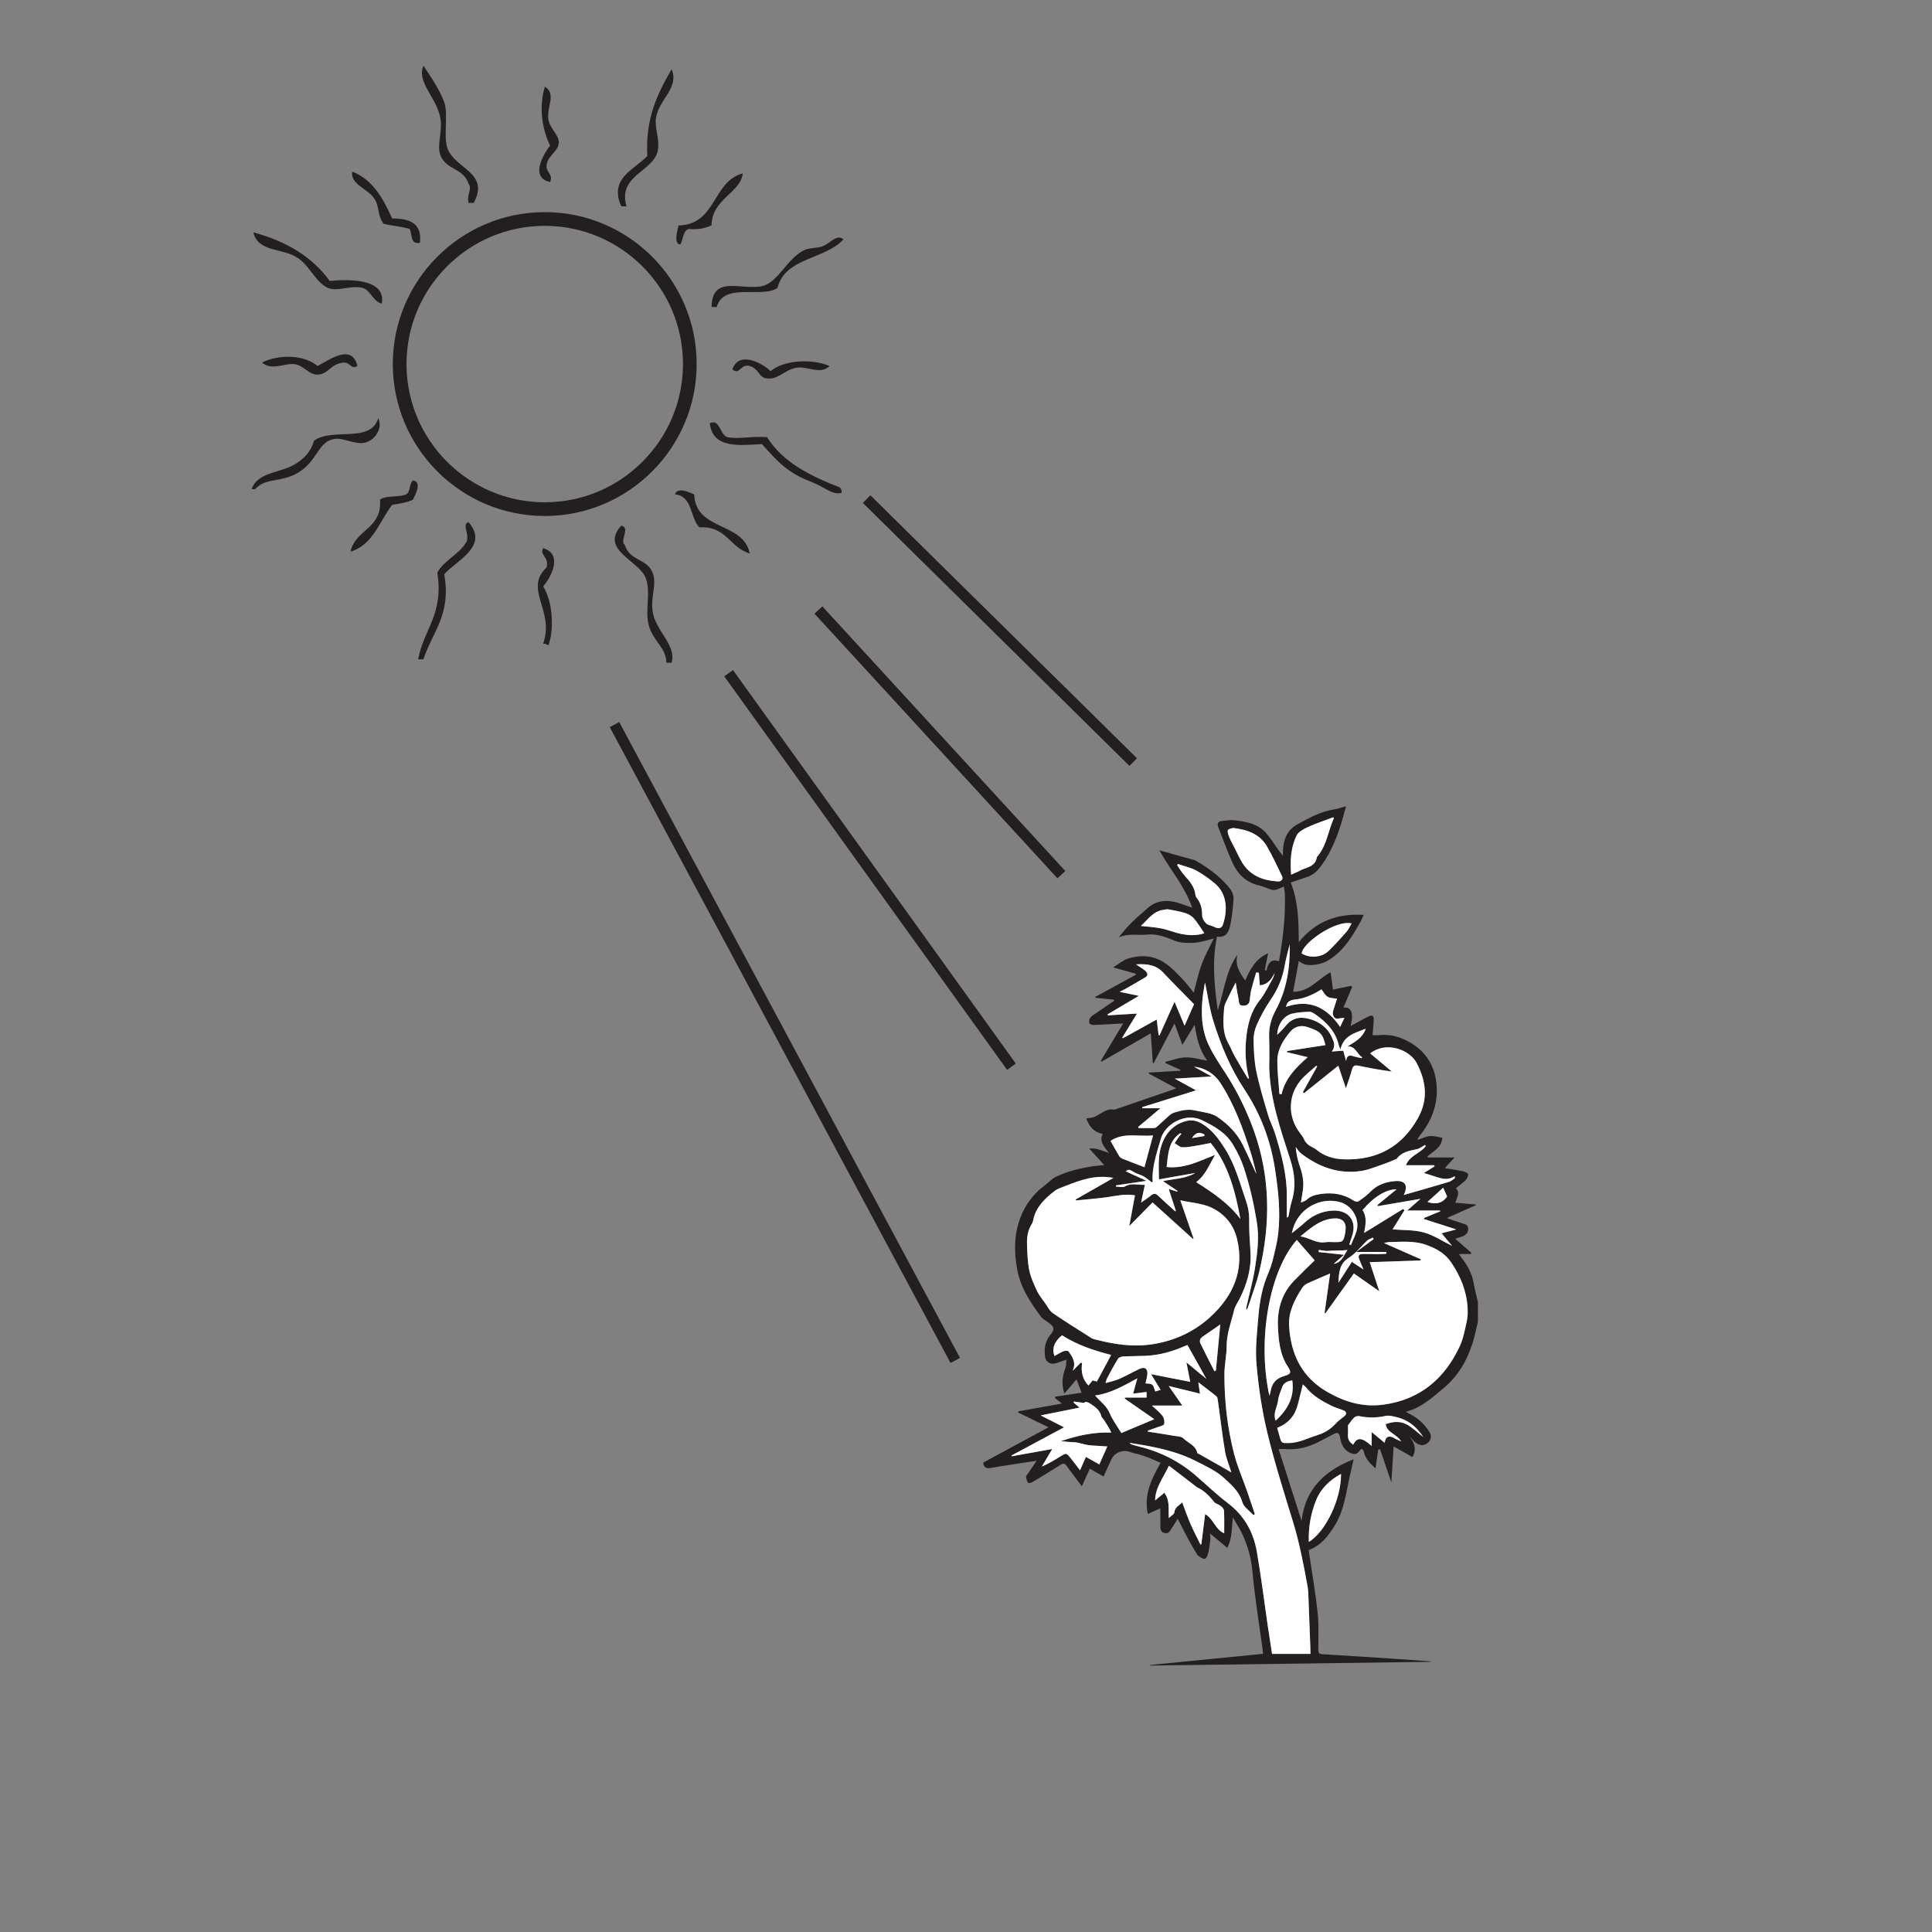 <?xml version="1.0" encoding="UTF-8"?>
<svg xmlns="http://www.w3.org/2000/svg" xmlns:xlink="http://www.w3.org/1999/xlink" width="360pt" height="360pt" viewBox="0 0 360 360" version="1.1">
<rect x="0" y="0" width="360" height="360" fill="#808080" stroke="none"/>
<g id="surface1">
<path style=" stroke:none;fill-rule:evenodd;fill:rgb(13.73%,12.16%,12.549%);fill-opacity:1;" d="M 224.43 211.68 C 224.418 211.574 224.402 211.473 224.387 211.371 C 223.426 210.859 222.824 211.008 222.102 212.059 C 222.957 211.918 223.695 211.797 224.43 211.68 M 248.496 235.516 C 250.09 235.238 250.41 233.828 251.086 232.934 C 250.742 232.957 250.398 232.984 250.055 232.996 C 249.402 233.02 248.75 233.027 248.098 233.047 C 247.75 233.059 247.402 233.117 247.055 233.09 C 246.617 233.059 246.184 232.965 245.746 232.898 C 245.734 233.031 245.719 233.164 245.707 233.297 C 247.211 233.461 248.715 233.625 250.441 233.812 C 249.723 234.441 249.113 234.977 248.496 235.516 M 268.922 221.305 C 267.965 222.172 267 223.051 265.996 223.965 C 267.586 224.527 268.871 224.129 269.645 222.961 C 269.398 222.398 269.176 221.883 268.922 221.305 M 258.324 233.617 C 258.328 233.504 258.328 233.391 258.336 233.281 L 252.727 233.281 C 253.938 232.383 254.945 231.629 255.953 230.883 C 255.91 230.793 255.867 230.703 255.82 230.617 C 255.469 230.789 255.055 230.891 254.777 231.145 C 253.621 232.211 252.648 233.543 251.344 234.363 C 249.566 235.484 249.5 237.082 249.391 239.023 C 250.293 237.621 251.082 236.398 251.898 235.125 C 252.578 235.574 253.227 235.996 254.074 236.551 C 253.754 235.793 253.527 235.266 253.305 234.738 C 252.992 233.988 253.18 233.664 253.992 233.656 C 254.957 233.648 255.926 233.688 256.895 233.688 C 257.371 233.688 257.848 233.641 258.324 233.617 M 237.691 264.723 C 239.926 262.668 241.258 260.344 240.797 257.219 C 239.91 257.359 239.191 257.629 238.898 258.516 C 238.629 259.32 238.227 260.113 238.148 260.934 C 238.031 262.168 237.145 263.297 237.691 264.723 M 226.281 255.488 C 226.375 255.457 226.469 255.426 226.566 255.391 C 226.844 252.434 227.125 249.477 227.379 246.801 C 226.434 247.449 225.27 248.258 224.094 249.059 C 223.605 249.391 223.453 249.867 223.691 250.359 C 224.527 252.082 225.414 253.781 226.281 255.488 M 239.625 187.617 C 243.906 186.125 247.129 187.605 249.719 191.344 C 249.996 190.75 250.23 190.266 250.516 189.656 C 250.191 189.688 250.109 189.695 250.031 189.703 C 249.625 189.73 249.109 189.922 248.836 189.742 C 248.32 189.402 248.258 188.785 248.465 188.172 C 248.703 187.477 248.918 186.77 249.133 186.105 C 248.547 185.992 247.855 186.023 247.367 185.723 C 246.875 185.422 246.586 184.793 246.238 184.348 C 244.762 185.293 243.105 186.066 241.328 186.246 C 240.277 186.355 239.816 186.695 239.625 187.617 M 251.422 231.879 C 251.523 231.922 251.621 231.969 251.723 232.012 C 252.109 231.023 252.633 230.059 252.855 229.035 C 253.277 227.051 251.945 224.711 249.879 224.055 C 246.23 222.895 241.633 225.051 240.719 229.785 C 241.527 229.129 242.277 228.574 242.957 227.945 C 244.469 226.543 246.188 225.695 248.285 225.582 C 251.285 225.422 252.91 227.496 251.934 230.332 C 251.754 230.844 251.594 231.363 251.422 231.879 M 237.996 192.824 C 238.52 192.273 239.07 191.785 239.512 191.211 C 240.445 190.035 241.652 189.48 243.105 189.691 C 244.781 189.941 246.289 190.66 247.395 191.988 C 247.859 192.547 248.168 193.254 248.449 193.934 C 248.762 194.684 248.59 195.418 248.152 195.938 C 248.867 195.883 249.641 195.828 250.301 195.781 C 250.469 196.398 250.609 196.914 250.824 197.703 C 250.969 196.566 251.504 196.59 252.164 196.805 C 252.672 196.969 253.203 197.055 253.723 197.18 C 253.754 197.117 253.781 197.055 253.812 196.996 C 252.828 196.438 252.629 194.926 251.102 194.98 C 252.43 194.145 253.84 193.484 254.488 191.688 C 252.449 192.504 250.387 192.926 249.77 195.535 C 249.602 195.145 249.531 195.027 249.5 194.895 C 248.918 192.266 247.211 190.48 245.09 189.012 C 244.762 188.785 244.348 188.512 243.984 188.527 C 242.887 188.57 241.77 188.629 240.711 188.895 C 239.141 189.289 238.02 191.012 237.996 192.824 M 242.309 230.371 C 244.039 230.641 245.328 231.75 247.004 231.465 C 247.543 231.375 248.109 231.453 248.664 231.453 C 250.234 231.453 250.332 231.371 250.645 229.82 C 250.668 229.684 250.676 229.547 250.699 229.41 C 250.949 227.852 250.234 226.953 248.629 227.035 C 246.109 227.16 244.316 228.738 242.309 230.371 M 251.84 172.066 C 248.898 171.348 242.648 175.75 242.555 177.668 C 244.004 178.574 246.254 178.438 247.512 177.238 C 248.703 176.098 249.816 174.863 250.91 173.621 C 251.293 173.184 251.527 172.602 251.84 172.066 M 206.926 212.586 C 207.461 213.531 207.984 214.504 208.559 215.449 C 208.688 215.664 208.965 215.832 209.211 215.93 C 210.543 216.465 211.887 216.973 213.254 217.496 C 213.77 215.586 214.293 213.652 214.855 211.57 C 212.113 211.844 209.387 210.949 206.926 212.586 M 224.41 173.887 C 223.723 172.898 223.156 171.93 222.43 171.105 C 222.031 170.645 221.398 170.305 220.801 170.117 C 219.789 169.805 218.727 169.641 217.68 169.445 C 217.422 169.402 217.141 169.484 216.871 169.52 C 214.84 169.77 213.824 171.441 212.578 172.535 C 213.812 172.676 215.133 172.75 216.418 173.004 C 217.652 173.25 218.828 173.77 220.059 174.02 C 221.539 174.32 223.047 174.379 224.41 173.887 M 243.887 287.316 C 247.086 285.359 249.945 279.199 249.879 274.645 C 247.801 275.758 246.102 277.383 245.25 279.512 C 244.277 281.934 243.77 284.547 243.887 287.316 M 251.176 265.586 C 251.176 266.156 251.211 266.754 251.168 267.348 C 251.105 268.191 251.48 268.746 252.156 269.191 C 252.891 267.75 253.766 267.805 255.582 269.434 L 255.582 266.844 C 256.445 267.555 257.191 268.176 258.012 268.855 C 258.16 267.82 258.586 267.527 259.406 267.777 C 259.637 267.844 259.836 268.02 260.059 268.129 C 260.371 268.281 260.695 268.418 261.074 268.586 C 260.316 267.215 258.426 266.996 258.203 265.375 C 259.527 264.867 260.863 264.797 261.996 265.363 C 263.117 265.922 264.039 266.867 265.207 267.766 C 263.91 265.789 262.32 264.543 260.188 264.055 C 259.531 263.902 258.801 263.699 258.176 263.84 C 256.523 264.203 254.91 264.215 253.266 263.875 C 252.977 263.816 252.539 263.934 252.328 264.137 C 251.895 264.559 251.562 265.09 251.176 265.586 M 204.391 257.43 C 205.277 255.777 206.156 254.137 207.047 252.473 C 203.77 251.645 200.691 250.594 197.898 248.816 C 196.496 249.902 195.938 251.344 196.504 252.672 C 197.062 252.363 197.59 252.012 198.168 251.781 C 198.445 251.668 199 251.66 199.121 251.828 C 199.809 252.789 200.48 253.797 199.996 255.09 C 199.965 255.164 199.91 255.238 199.898 255.316 C 199.883 255.395 199.91 255.477 199.902 255.395 C 200.375 254.918 200.883 254.418 201.387 253.91 C 201.469 253.945 201.547 253.977 201.629 254.008 C 201.406 255.566 201.68 256.98 202.816 258.176 C 203.062 257.871 203.32 257.559 203.594 257.219 C 203.84 257.285 204.105 257.359 204.391 257.43 M 248.57 152.41 C 248.508 152.375 248.449 152.336 248.387 152.301 C 246.832 152.891 245.246 153.41 243.738 154.098 C 242.938 154.465 241.953 154.969 241.605 155.68 C 240.531 157.871 240.371 160.281 240.582 162.984 C 241.156 162.73 241.613 162.535 242.062 162.324 C 242.234 162.246 242.383 162.121 242.555 162.051 C 243.734 161.582 245.109 161.371 245.371 159.762 C 245.391 159.641 245.52 159.531 245.605 159.426 C 247.27 157.359 247.496 154.715 248.57 152.41 M 219.496 160.996 C 219.449 161.074 219.398 161.152 219.344 161.227 C 219.82 161.895 220.234 162.621 220.785 163.219 C 221.738 164.25 222.602 165.301 222.75 166.773 C 222.77 166.953 222.859 167.152 222.977 167.297 C 223.727 168.223 224 169.281 223.992 170.461 C 223.988 171.293 224.676 172.199 225.254 172.359 C 225.613 172.461 225.969 172.578 226.305 172.738 C 227.047 173.105 227.645 172.992 227.871 172.301 C 228.719 169.75 228.773 166.621 226.34 164.598 C 225.266 163.699 224.109 162.859 222.879 162.199 C 221.836 161.645 220.629 161.387 219.496 160.996 M 238.395 203.832 C 238.531 203.855 238.668 203.875 238.805 203.898 C 239.465 200.949 241.457 198.953 243.664 196.992 C 242.328 196.668 241.078 196.367 239.832 196.066 C 239.828 195.992 239.828 195.918 239.824 195.844 C 241 195.66 242.172 195.48 243.348 195.297 C 244.543 195.117 245.734 194.934 246.984 194.742 C 246.816 194.207 246.711 193.727 246.512 193.285 C 245.988 192.129 244.855 191.828 243.797 191.43 C 242.469 190.926 241.238 191.258 240.406 192.258 C 239.148 193.766 238.055 195.484 238.02 197.508 C 237.984 199.613 238.258 201.723 238.395 203.832 M 215.086 264.445 C 213.156 263.105 211.363 261.859 209.566 260.609 C 209.586 260.543 209.609 260.48 209.629 260.414 L 213.652 260.414 L 213.652 259.371 C 212.816 259.477 212.035 259.574 211.137 259.684 C 211.402 258.715 211.641 257.844 211.918 256.828 C 209.352 258.242 206.918 259.633 204.051 260.031 C 205.07 261.184 206.23 262 206.812 263.398 C 207.328 264.633 208.168 265.734 208.945 267.023 C 210.805 266.242 212.852 265.383 215.086 264.445 M 229.781 154.281 C 229.57 154.359 228.895 154.426 228.801 154.691 C 228.672 155.078 228.91 155.633 229.09 156.07 C 229.363 156.73 229.723 157.352 230.047 157.988 C 230.508 158.895 230.918 159.836 231.445 160.703 C 232.949 163.191 235.348 164.07 238.086 164.238 C 238.758 164.281 239.145 163.785 238.891 163.266 C 237.984 161.406 237.129 159.516 236.094 157.734 C 234.766 155.453 232.535 154.605 229.781 154.281 M 234.562 181.262 C 234.398 181.238 234.234 181.219 234.07 181.195 C 233.75 182.316 233.402 183.426 233.125 184.559 C 232.969 185.199 232.953 185.871 232.836 186.523 C 232.73 187.105 232.363 187.355 231.746 187.391 C 231.141 187.422 230.91 187.199 230.848 186.617 C 230.785 186.02 230.633 185.426 230.531 184.828 C 230.43 184.238 230.344 183.648 230.254 183.082 C 229.754 184.066 229.266 184.984 228.824 185.926 C 228.535 186.547 228.148 187.191 228.098 187.844 C 227.918 190.094 227.723 192.367 228.914 194.465 C 229.344 195.234 229.652 196.074 230.086 196.84 C 230.879 198.242 231.727 199.617 232.547 201 C 232.613 200.977 232.676 200.949 232.738 200.926 C 232.109 198.492 231.949 196.035 232.203 193.535 C 232.469 190.938 233.035 188.516 234.727 186.395 C 235.695 185.176 236.371 183.719 237.148 182.355 C 237.34 182.023 237.41 181.621 237.535 181.254 C 236.93 182.473 236.234 183.48 234.75 183.594 C 234.688 182.805 234.625 182.035 234.562 181.262 M 262.211 225.566 C 263.109 224.773 263.812 224.148 264.676 223.387 C 261.871 223.867 259.293 224.305 256.715 224.746 C 256.699 224.684 256.676 224.617 256.656 224.551 C 257.82 223.594 258.98 222.637 260.219 221.617 C 258.297 221.578 255.965 223.027 253.883 225.477 C 254.773 226.824 254.449 228.285 254.184 229.742 C 256.652 228.227 259.055 226.742 261.465 225.262 C 261.539 225.352 261.617 225.441 261.691 225.531 C 260.941 226.734 260.195 227.934 259.484 229.074 C 261.422 229.238 263.438 229.141 265.285 229.645 C 267.098 230.141 268.742 231.25 270.578 232.148 C 269.855 231.289 269.219 230.527 268.617 229.809 C 269.52 229.57 270.32 229.359 271.352 229.082 C 269.203 228.395 267.262 227.773 265.324 227.148 C 265.332 227.082 265.348 227.016 265.359 226.945 C 266.359 226.535 267.363 226.125 268.363 225.715 C 268.348 225.668 268.332 225.617 268.324 225.566 Z M 221.074 253.867 C 222.402 254.961 223.594 255.949 224.789 256.934 C 223.613 254.824 222.453 252.75 221.266 250.621 C 221.133 250.672 220.902 250.75 220.684 250.848 C 218.391 251.867 216.004 252.516 213.492 252.637 C 212.086 252.703 210.676 252.684 209.27 252.762 C 208.938 252.781 208.473 252.949 208.32 253.199 C 207.605 254.344 206.973 255.539 206.332 256.73 C 206.176 257.023 206.113 257.367 205.996 257.715 C 206.816 257.484 207.539 257.328 208.223 257.07 C 208.941 256.793 209.621 256.422 210.316 256.082 C 210.984 255.754 211.637 255.391 212.312 255.078 C 213.312 254.621 213.895 255.02 213.785 256.113 C 213.73 256.672 213.562 257.223 213.445 257.785 C 214.812 257.852 214.812 257.852 215.266 259.285 C 215.566 259.191 215.871 259.098 216.262 258.98 C 215.664 258 215.113 257.09 214.477 256.059 C 216.977 256.547 219.332 257.008 221.777 257.488 C 221.531 256.23 221.32 255.129 221.074 253.867 M 217.379 217.453 C 220.715 217.809 223.477 216.348 226.418 215.191 C 225.348 216.996 224.629 218.988 222.891 220.273 C 225.949 222.219 228.93 224.203 231.133 227.145 C 230.168 222.031 228.945 217.062 225.602 212.977 C 224.617 213.164 223.66 213.371 222.691 213.523 C 221.883 213.652 221.055 213.832 220.254 213.773 C 219.777 213.734 219.332 213.273 218.875 213 C 219.148 212.594 219.414 212.184 219.699 211.785 C 219.828 211.605 219.996 211.453 220.145 211.289 C 220.07 211.242 219.996 211.199 219.918 211.156 C 217.645 212.691 217.672 215.168 217.379 217.453 M 237.984 266.055 C 238.148 266.633 238.301 267.191 238.457 267.742 C 238.797 268.918 238.812 268.902 240.07 268.895 C 242.031 268.879 243.73 267.953 245.535 267.395 C 246.859 266.984 247.977 266.27 248.914 265.238 C 249.371 264.734 249.949 264.332 250.484 263.906 C 250.938 263.543 250.941 263.07 250.418 262.844 C 249.691 262.527 248.906 262.336 248.199 261.992 C 246.406 261.113 244.672 260.145 243.391 258.551 C 243.227 258.344 243 258.188 242.762 257.969 C 242.453 259.203 242.16 260.344 241.891 261.492 C 241.387 263.648 240.188 265.203 237.984 266.055 M 217.82 273.121 C 216.734 275.398 215.27 277.195 215.238 279.582 C 215.852 279.074 216.414 278.605 216.953 278.16 C 218.023 279.547 217.695 281.145 217.789 282.867 C 218.254 282.418 218.785 282.156 218.816 281.836 C 218.926 280.84 219.688 280.523 220.285 279.961 C 220.832 281.379 221.289 282.723 221.855 284.02 C 222.414 285.309 223.078 286.555 223.699 287.82 C 223.75 287.789 223.805 287.762 223.855 287.734 C 224.086 285.902 224.316 284.07 224.559 282.125 C 226.168 283.059 226.395 284.961 228.109 285.703 C 228.109 284.203 228.152 282.828 228.074 281.461 C 228.059 281.145 227.672 280.797 227.379 280.559 C 227.043 280.285 226.508 280.207 226.254 279.891 C 225.355 278.762 224.395 277.734 223.047 277.141 C 222.949 277.098 222.879 277 222.785 276.934 C 221.18 275.699 219.57 274.461 217.82 273.121 M 241.637 231.047 C 236.637 236.672 234.195 249.414 236.531 260.074 C 236.621 259.773 236.703 259.574 236.738 259.367 C 236.961 257.836 237.711 256.848 239.289 256.406 C 240.566 256.043 240.68 255.73 239.961 254.641 C 238.441 252.332 238.234 249.645 238.125 247.102 C 237.992 244.031 238.836 241.012 241.113 238.66 C 242.395 237.34 243.727 236.074 244.965 234.848 C 243.879 233.609 242.777 232.352 241.637 231.047 M 240.32 175.953 C 239.996 177.316 239.602 178.668 239.359 180.047 C 238.949 182.375 238.039 184.449 236.691 186.402 C 235.707 187.824 234.891 189.391 234.176 190.969 C 233.781 191.844 233.57 192.883 233.59 193.844 C 233.629 195.773 233.703 197.734 234.094 199.617 C 234.664 202.363 235.488 205.062 236.281 207.758 C 236.637 208.969 237.254 210.105 237.621 211.312 C 238.762 215.07 239.809 218.855 239.777 222.836 C 239.77 224.18 239.777 225.523 239.777 226.867 C 239.988 226.812 240.066 226.734 240.082 226.645 C 240.285 225.73 240.406 224.789 240.68 223.895 C 241.508 221.25 241.27 218.68 240.43 216.082 C 238.625 210.492 236.688 204.926 236.5 198.961 C 236.484 198.344 236.535 197.723 236.531 197.105 C 236.527 195.75 236.527 194.395 236.484 193.039 C 236.426 191.336 236.938 189.68 237.688 188.289 C 239.785 184.41 240.406 180.273 240.32 175.953 M 234.039 218.617 L 234.086 218.617 C 233.738 217.289 233.445 215.945 233.023 214.641 C 231.57 210.141 229.965 205.711 227.352 201.711 C 226.34 200.164 224.594 198.984 222.492 198.77 C 223.574 199.371 224.57 199.926 225.77 200.59 C 223.398 200.727 221.273 200.848 218.895 200.984 C 220.316 201.77 221.512 202.422 222.867 203.168 C 219.398 204.25 216.113 205.277 212.828 206.301 C 212.84 206.371 212.852 206.438 212.863 206.508 L 216.227 206.508 C 214.73 207.766 213.406 208.871 212.082 209.984 C 212.102 210.059 212.121 210.129 212.145 210.203 C 213.125 210.203 214.113 210.215 215.094 210.191 C 215.266 210.188 215.461 210.062 215.598 209.938 C 216.355 209.258 217.082 208.547 217.848 207.879 C 218.133 207.633 218.477 207.414 218.832 207.301 C 220.102 206.895 221.41 206.613 222.742 206.922 C 224.129 207.25 225.703 207.352 226.82 208.109 C 228.723 209.402 230.418 211.066 231.496 213.184 C 232.398 214.969 233.195 216.805 234.039 218.617 M 196.074 269.996 C 195.363 271.195 194.746 272.234 194.129 273.277 C 195.406 272.723 196.512 272.043 197.613 271.367 C 198.672 270.715 198.684 270.703 199.48 271.672 C 200.074 272.402 200.629 273.164 201.246 273.969 C 201.637 273.078 201.977 272.301 202.34 271.469 C 203.215 271.965 204.027 272.418 204.836 272.879 C 205.336 271.754 205.809 270.695 206.328 269.527 C 205.484 269.473 204.508 269.418 203.535 269.348 C 203.129 269.316 202.719 269.273 202.32 269.191 C 201.758 269.074 201.215 268.887 200.652 268.793 C 200.164 268.711 199.66 268.727 199.164 268.688 C 198.672 268.645 198.176 268.586 197.688 268.535 C 200.73 267.508 203.785 266.805 207.078 266.949 C 206.676 266.086 206.199 265.332 205.715 264.586 C 205.562 264.359 205.293 264.172 205.234 263.93 C 204.961 262.809 204.141 262.191 203.246 261.605 C 202.738 261.266 202.262 261.086 201.98 261.414 C 201.227 261.309 200.664 261.23 200.094 261.148 C 200.082 261.219 200.07 261.285 200.055 261.355 C 200.395 261.641 200.734 261.926 201.156 262.285 C 198.699 262.781 196.41 263.242 193.918 263.742 C 195.457 264.527 196.816 265.215 198.273 265.957 C 194.918 267.754 191.691 269.484 188.465 271.215 C 188.484 271.262 188.504 271.312 188.523 271.355 C 190.988 270.91 193.453 270.469 196.074 269.996 M 211.688 179.699 C 212.383 180.176 212.945 180.488 213.414 180.906 C 213.777 181.23 214.035 181.734 213.457 182.086 C 212.168 182.875 210.848 183.605 209.535 184.355 C 209.297 184.492 209.043 184.602 208.629 184.812 C 209.91 185.082 210.969 185.305 212.199 185.562 C 210.152 186.777 208.266 187.898 206.375 189.02 C 206.402 189.074 206.43 189.133 206.457 189.191 C 208.211 189.082 209.965 188.98 211.863 188.863 C 210.902 190.434 210.012 191.891 209.117 193.348 C 209.16 193.383 209.203 193.418 209.246 193.449 C 211.328 192.301 213.406 191.152 215.539 189.973 C 215.668 191.055 215.781 191.98 215.895 192.902 C 215.949 192.91 216 192.914 216.055 192.922 C 216.969 190.883 217.883 188.84 218.855 186.676 C 219.492 188.188 220.062 189.547 220.73 191.125 C 221.367 189.676 221.922 188.41 222.492 187.117 C 220.516 185.098 218.59 183.195 216.746 181.219 C 215.371 179.754 213.68 179.574 211.688 179.699 M 213.883 266.566 C 213.895 266.633 213.902 266.699 213.906 266.766 C 215.535 267.023 217.164 267.27 218.789 267.547 C 219.379 267.648 220.137 267.648 220.496 268.016 C 221.383 268.906 222.832 269.293 223.102 270.766 C 223.113 270.828 223.289 270.859 223.383 270.91 C 224.777 271.695 226.168 272.484 227.562 273.273 C 228.148 273.602 228.723 273.945 229.453 274.367 C 229.004 272.938 228.473 271.727 228.266 270.465 C 227.746 267.332 227.383 264.172 226.941 261.027 C 226.902 260.738 226.867 260.352 226.672 260.195 C 225.605 259.316 224.492 258.492 223.289 257.566 C 223.402 258.355 223.492 258.973 223.598 259.684 C 221.66 259.211 219.82 258.762 217.773 258.262 C 218.68 259.562 219.445 260.66 220.309 261.906 L 214.629 261.906 C 215.375 262.605 216.094 263.141 216.613 263.824 C 216.906 264.215 217.047 264.906 216.914 265.359 C 216.828 265.652 216.121 265.773 215.68 265.941 C 215.086 266.164 214.484 266.359 213.883 266.566 M 265.664 213.555 C 265.617 213.484 265.574 213.414 265.527 213.344 C 265.035 213.613 264.574 214.008 264.047 214.121 C 262.625 214.43 261.191 214.633 260.254 215.934 C 260.211 215.992 260.109 216.004 260.031 216.035 C 259.289 216.328 258.566 216.656 257.812 216.906 C 256.43 217.371 255.062 217.977 253.641 218.191 C 249.449 218.824 245.754 217.469 242.453 214.941 C 242.043 214.629 241.773 214.141 241.441 213.73 C 241.539 214.867 241.742 215.949 242.098 216.984 C 242.586 218.41 242.977 219.836 242.82 221.359 C 242.727 222.23 242.559 223.09 242.41 224.078 C 242.832 223.879 243.242 223.793 243.5 223.543 C 244.242 222.836 245.129 222.621 246.109 222.48 C 248.348 222.16 250.418 222.484 252.32 223.766 C 252.531 223.906 252.984 223.949 253.172 223.82 C 253.941 223.285 254.715 222.734 255.363 222.066 C 256.66 220.727 258.273 220.195 260.043 220.074 C 261.832 219.949 262.453 220.918 261.566 222.672 C 264.48 221.832 267.258 221.047 270.023 220.215 C 270.418 220.098 270.75 219.758 271.113 219.52 C 271.09 219.406 271.066 219.285 271.043 219.172 C 269.547 220.145 268.195 219.457 266.816 219.039 C 266.336 218.895 265.863 218.746 265.312 218.574 C 266.047 218.121 266.676 217.73 267.309 217.34 C 267.289 217.27 267.27 217.199 267.25 217.125 L 261.973 217.125 C 262.676 215.281 264.664 214.926 265.664 213.555 M 245.434 198.707 C 245.383 198.668 245.328 198.629 245.281 198.59 C 244.438 199.34 243.539 200.035 242.758 200.852 C 239.965 203.754 239.793 208.027 242.285 211.191 C 242.539 211.516 242.793 211.859 242.957 212.23 C 243.277 212.961 243.812 213.426 244.512 213.754 C 244.785 213.883 245.062 214.035 245.289 214.227 C 246.758 215.453 248.551 215.957 250.363 216.023 C 256.488 216.234 261.191 213.773 264.23 208.316 C 266.176 204.82 265.73 201.422 263.965 198.066 C 262.684 195.625 258.344 193.914 255.316 196.289 C 256.664 197.418 258.008 198.543 259.348 199.664 C 257.215 199.391 255.16 199.004 253.109 198.574 C 252.43 198.43 252.102 198.605 251.918 199.301 C 251.625 200.406 251.223 201.48 250.797 202.789 C 250.27 201.242 249.832 199.945 249.371 198.578 C 247.199 200.324 245.098 202.004 243 203.691 C 242.922 203.629 242.844 203.574 242.762 203.52 C 243.652 201.914 244.543 200.312 245.434 198.707 M 244.176 308.18 C 244.176 307.809 244.184 307.535 244.172 307.266 C 244.059 304.172 243.949 301.082 243.824 297.992 C 243.793 297.219 243.789 296.434 243.656 295.676 C 242.926 291.598 242.145 287.535 240.93 283.559 C 239.246 278.043 237.492 272.539 236.141 266.938 C 235.137 262.762 234.5 258.461 234.129 254.18 C 233.867 251.184 234.254 248.113 234.5 245.09 C 234.727 242.359 235.254 239.676 236.367 237.133 C 236.77 236.211 237.051 235.227 237.289 234.246 C 237.637 232.797 238.008 231.344 238.176 229.867 C 238.629 225.77 238.188 221.715 237.547 217.652 C 236.711 212.34 234.824 207.426 231.883 202.996 C 229.258 199.043 227.492 194.762 226.105 190.301 C 225.352 187.879 225.016 185.328 224.539 183.078 C 224.441 183.648 224.262 184.504 224.156 185.371 C 223.758 188.547 223.824 191.711 225.188 194.648 C 226.043 196.488 227.191 198.203 228.309 199.906 C 230.207 202.809 231.742 205.855 233.039 209.086 C 236.465 217.621 236.875 226.324 235.031 235.227 C 234.793 236.359 234.535 237.492 234.199 238.598 C 233.66 240.359 233.043 242.09 232.457 243.832 C 232.434 243.898 232.348 243.938 232.203 244.062 C 232.234 243.789 232.238 243.609 232.277 243.434 C 232.812 241.043 233.473 238.672 233.852 236.254 C 234.297 233.414 234.668 230.613 234.18 227.637 C 233.609 224.18 232.855 220.809 231.746 217.512 C 231.258 216.059 230.566 214.652 229.781 213.328 C 228.43 211.066 226.281 209.84 223.918 208.711 C 220.879 207.258 217.07 209.438 216.293 212.23 C 215.574 214.812 214.613 217.395 214.777 220.164 C 214.777 220.199 214.715 220.238 214.637 220.328 C 214.129 219.949 213.656 219.52 213.113 219.207 C 212.598 218.906 211.984 218.781 211.461 218.488 C 210.359 217.863 210.359 217.836 209.754 218.246 C 210.996 218.824 212.199 219.379 213.629 220.035 C 211.562 220.344 209.754 220.609 207.949 220.875 C 207.953 220.957 207.965 221.035 207.973 221.113 C 208.531 221.113 209.207 221.316 209.625 221.074 C 210.836 220.375 212.031 220.824 213.332 220.777 C 213.094 221.906 212.875 222.922 212.629 224.078 C 213.324 223.582 213.934 223.199 214.484 222.746 C 214.988 222.332 215.348 222.363 215.82 222.82 C 216.844 223.816 217.926 224.754 218.984 225.715 C 219.027 225.688 219.066 225.66 219.109 225.629 C 218.676 224.312 218.246 222.992 217.781 221.566 C 218.395 221.75 218.875 221.898 219.363 222.043 C 219.379 222 219.402 221.957 219.422 221.91 C 218.559 221.332 217.695 220.754 216.707 220.09 C 218.766 219.617 220.801 219.699 222.723 218.566 C 220.328 218.988 218.145 219.375 215.953 219.762 C 215.953 218.418 215.848 217 215.98 215.605 C 216.215 213.074 217.465 209.715 221.152 208.859 C 222.23 208.609 223.121 208.902 223.922 209.359 C 225.844 210.457 227.102 212.25 228.266 214.07 C 230.207 217.109 231.066 220.602 232.234 223.953 C 232.594 224.984 232.777 226.121 232.762 227.211 C 232.742 229.258 232.871 231.285 233.008 233.324 C 233.203 236.332 232.371 239.223 231.02 241.938 C 230.648 242.676 230.129 243.383 229.945 244.164 C 229.426 246.355 228.57 248.461 228.57 250.785 C 228.57 252.547 228.152 254.309 228.152 256.07 C 228.145 261.09 228.699 266.066 229.961 270.926 C 230.566 273.262 231.547 275.5 232.348 277.785 C 232.855 279.234 233.332 280.691 233.824 282.141 C 233.73 282.195 233.637 282.246 233.539 282.301 C 232.832 281.508 231.75 280.82 231.488 279.902 C 230.918 277.902 229.418 276.648 228.09 275.418 C 226.609 274.043 224.625 273.172 222.789 272.227 C 220.273 270.934 217.543 270.184 214.781 269.605 C 213.359 269.309 211.918 269.105 210.484 268.855 C 210.609 269.039 210.758 269.113 210.914 269.16 C 211.281 269.273 211.652 269.391 212.027 269.48 C 216.043 270.449 219.656 272.215 222.793 274.926 C 224.801 276.664 226.723 278.512 228.832 280.117 C 231.871 282.43 233.566 285.508 234.199 289.152 C 234.984 293.668 235.539 298.223 236.203 302.762 C 236.465 304.559 236.75 306.348 237.031 308.18 Z M 247.848 237.297 C 246.363 237.938 244.984 238.504 243.637 239.133 C 243.254 239.316 242.867 239.625 242.641 239.98 C 241.246 242.141 240.047 244.457 240.203 247.074 C 240.52 252.352 242.566 256.668 247.414 259.418 C 250.68 261.273 254.039 262.25 257.793 261.734 C 264.582 260.801 269.156 256.934 271.988 250.883 C 272.668 249.434 272.953 247.777 273.312 246.191 C 273.496 245.395 273.508 244.539 273.465 243.719 C 273.297 240.605 272.164 237.855 270.426 235.258 C 269.262 233.516 267.598 232.641 265.805 231.984 C 263.59 231.168 261.227 231.391 258.91 231.445 C 258.508 231.453 258.113 231.578 257.883 231.621 C 260.117 232.605 262.426 233.625 264.738 234.645 C 264.723 234.719 264.703 234.793 264.691 234.871 C 261.566 234.977 258.438 235.078 255.23 235.188 C 255.824 236.988 256.383 238.691 257.016 240.617 C 255.301 239.414 253.797 238.359 252.277 237.293 C 250.473 239.82 248.719 242.27 246.969 244.715 C 246.918 244.688 246.867 244.66 246.816 244.629 C 247.152 242.23 247.492 239.832 247.848 237.297 M 214.766 224.059 C 213.328 225.516 211.957 226.906 210.422 228.461 C 210.805 226.41 211.141 224.586 211.484 222.738 C 209.59 222.387 207.828 222.871 206.043 223.113 C 204.199 223.355 202.348 223.496 200.496 223.684 C 200.477 223.621 200.453 223.562 200.434 223.5 C 202.75 222.18 205.07 220.855 207.473 219.484 C 204.191 218.844 201.359 219.871 198.547 220.98 C 197.828 221.262 197.047 221.496 196.457 221.957 C 194.664 223.371 193.012 224.934 192.531 227.328 C 192.48 227.594 192.383 227.867 192.238 228.098 C 191.52 229.25 191.328 230.535 191.371 231.84 C 191.43 233.461 191.465 235.105 191.785 236.684 C 192.055 238.012 192.645 239.293 193.227 240.535 C 193.605 241.348 194.207 242.059 194.734 242.801 C 195.199 243.449 195.57 244.258 196.195 244.688 C 198.551 246.316 200.996 247.82 203.414 249.355 C 203.645 249.5 203.93 249.551 204.199 249.617 C 207.578 250.484 210.973 251.02 214.496 250.516 C 218.676 249.918 222.414 248.227 225.461 245.453 C 229.691 241.602 231.926 236.844 230.512 230.883 C 229.867 228.16 228.18 226.223 225.855 225.074 C 224.137 224.227 222.047 224.129 219.938 223.656 C 220.812 226.184 221.609 228.477 222.402 230.77 C 222.359 230.789 222.312 230.816 222.27 230.84 C 219.809 228.617 217.348 226.398 214.766 224.059 M 183.238 272.844 L 183.238 272.516 C 187.238 270.355 191.238 268.191 195.383 265.953 C 193.379 264.98 191.547 264.09 189.711 263.199 C 189.73 263.121 189.75 263.047 189.77 262.973 C 192.426 262.504 195.078 262.035 197.887 261.539 C 197.344 261.109 196.961 260.812 196.582 260.508 C 196.59 260.426 196.598 260.336 196.605 260.254 C 198.219 260.012 199.832 259.77 201.539 259.512 C 201.27 258.797 200.969 258 200.602 257.031 C 199.754 258.012 199.074 258.801 198.328 259.664 C 197.758 257.895 197.949 256.375 198.535 254.859 C 198.699 254.434 198.648 253.926 198.703 253.359 C 197.984 253.605 197.441 253.781 196.898 253.98 C 195.863 254.363 194.895 253.91 194.734 252.816 C 194.523 251.34 194.738 249.906 195.73 248.707 C 196.527 247.746 196.496 247.293 195.496 246.531 C 194.965 246.129 194.312 245.824 193.938 245.316 C 191.988 242.664 190.184 239.988 189.555 236.605 C 189.008 233.695 188.949 230.793 189.738 228.066 C 190.543 225.27 192.172 222.75 194.621 220.926 C 195.348 220.387 195.965 219.652 196.762 219.273 C 198.992 218.203 201.395 217.652 203.832 217.285 C 204.469 217.191 205.113 217.164 205.766 217.105 C 204.781 216.023 203.863 215.012 202.949 214 C 203.59 213.945 204.172 214.035 204.734 214.191 C 205.305 214.352 205.859 214.574 206.637 214.844 C 205.742 213.664 204.785 212.73 205.461 211.277 C 203.816 210.977 202.949 209.879 202.41 208.41 C 203 208.301 203.512 208.289 203.953 208.105 C 205.156 207.602 206.125 206.469 207.629 206.77 C 207.727 206.785 207.84 206.715 207.945 206.676 C 211.523 205.449 215.102 204.219 218.68 202.988 C 218.793 202.945 218.902 202.895 219.16 202.789 C 217.363 201.82 215.703 200.926 214.043 200.031 C 214.051 199.977 214.062 199.918 214.074 199.863 C 216.023 199.746 217.973 199.629 219.922 199.516 C 219.926 199.457 219.93 199.402 219.938 199.344 C 219.012 198.926 218.09 198.504 217.168 198.086 C 217.164 198.008 217.156 197.934 217.152 197.859 C 218.402 197.562 219.648 197.066 220.906 197.027 C 222.176 196.984 223.457 197.391 224.965 197.641 C 223.465 195.648 223.008 193.438 222.602 190.969 C 221.77 192.328 221.074 193.461 220.32 194.691 C 219.816 193.328 219.359 192.094 218.848 190.711 C 217.504 193.27 216.23 195.699 214.953 198.125 C 214.906 198.113 214.859 198.098 214.812 198.086 C 214.688 196.285 214.566 194.488 214.434 192.543 C 211.301 194.344 208.27 196.09 205.238 197.832 C 205.199 197.781 205.16 197.73 205.121 197.676 C 206.488 195.391 207.859 193.102 209.293 190.703 C 207.34 190.812 205.551 190.922 203.762 190.988 C 203.488 191 203.023 190.836 202.98 190.664 C 202.902 190.352 202.957 189.895 203.152 189.637 C 203.398 189.297 203.82 189.078 204.184 188.828 C 205.332 188.031 206.484 187.242 207.633 186.453 C 207.613 186.398 207.59 186.336 207.574 186.281 C 206.422 186.16 205.273 186.043 204.125 185.926 C 204.117 185.871 204.113 185.816 204.105 185.758 C 206.617 184.387 209.125 183.012 211.637 181.637 C 211.637 181.57 211.641 181.5 211.645 181.434 C 210.32 181.066 208.996 180.699 207.414 180.262 C 208.449 179.633 209.262 178.91 210.211 178.609 C 212.484 177.887 214.812 178.023 216.844 179.297 C 218.129 180.102 219.199 181.277 220.281 182.371 C 221.078 183.18 221.738 184.125 222.43 184.977 C 222.93 183.152 223.293 181.355 223.926 179.656 C 224.551 177.977 225.449 176.398 226.18 174.871 C 225.152 175.125 224.113 175.473 223.043 175.621 C 222.148 175.746 221.219 175.699 220.309 175.629 C 219.75 175.586 219.184 175.41 218.656 175.199 C 217.09 174.57 215.535 173.957 213.785 174.148 C 212.023 174.336 210.195 173.848 208.457 174.68 C 209.242 173.66 210.043 172.707 210.93 171.844 C 211.957 170.844 213.051 169.902 214.148 168.969 C 214.496 168.672 214.918 168.43 215.348 168.258 C 217.109 167.551 218.816 167.941 220.508 168.562 C 220.996 168.742 221.496 168.898 222.148 169.121 C 220.723 165.059 218.004 162.008 216.035 158.445 C 218.293 159.074 220.445 159.668 222.59 160.27 C 222.695 160.297 222.789 160.367 222.887 160.422 C 225.012 161.633 226.969 163.066 228.617 164.891 C 229.297 165.641 229.91 166.484 229.848 167.531 C 229.75 169.07 229.59 170.613 229.293 172.121 C 229.035 173.441 228.633 174.809 226.773 174.527 C 225.809 179.109 226.262 183.574 226.914 188.266 C 228.121 184.648 228.391 180.957 230.574 177.898 C 230.078 179.805 230.977 181.262 232.031 182.699 C 232.934 180.57 234.031 178.617 236.293 177.633 C 236.086 178.684 235.883 179.699 235.684 180.711 C 235.785 180.773 235.887 180.832 235.988 180.891 C 236.258 179.543 236.793 178.582 238.316 179.117 C 239.062 174.984 239.535 170.867 239.43 166.703 C 239.418 166.215 239.297 165.727 239.215 165.184 C 237.133 166.207 237.293 165.875 235.617 165.305 C 235.277 165.188 234.938 165.059 234.59 164.98 C 232.145 164.426 230.57 162.824 229.598 160.633 C 228.648 158.5 227.859 156.289 227 154.117 C 226.746 153.477 226.957 153.066 227.625 152.988 C 228.449 152.895 229.293 152.746 230.105 152.848 C 232.203 153.102 234.316 153.48 235.824 155.129 C 236.762 156.156 237.484 157.379 238.312 158.508 C 238.504 158.777 238.707 159.035 239.055 159.492 C 239.055 158.996 239.047 158.773 239.059 158.559 C 239.141 156.445 239.812 154.664 241.789 153.582 C 243.996 152.371 246.195 151.164 248.746 150.793 C 249.336 150.707 249.906 150.473 250.484 150.309 L 250.816 150.309 C 250.758 150.492 250.695 150.676 250.645 150.859 C 249.711 154.398 248.594 157.852 246.477 160.91 C 245.734 161.988 244.953 162.938 243.672 163.367 C 242.645 163.715 241.617 164.074 240.508 164.453 C 241.91 167.918 241.984 171.637 242.008 175.543 C 245.215 171.629 249.215 170.18 254.105 170.477 C 253.887 170.957 253.773 171.27 253.617 171.555 C 252.406 173.703 251.188 175.875 249.359 177.551 C 248.391 178.438 247.184 179.301 245.949 179.582 C 244.715 179.867 243.219 180.125 242.016 179.062 C 241.656 181.027 241.305 182.902 240.957 184.793 C 243.969 184.855 245.555 182.434 247.934 181.16 C 248.086 182.281 248.23 183.297 248.379 184.395 C 249.449 184.172 250.59 183.938 251.734 183.699 C 251.809 183.766 251.887 183.832 251.961 183.902 C 251.41 185.207 250.855 186.512 250.328 187.746 C 251.57 187.602 252.387 188.457 251.648 191.203 C 252.762 190.598 253.805 190 254.879 189.457 C 255.707 189.039 256.012 189.234 255.973 190.145 C 255.934 191.035 255.828 191.926 255.746 192.887 C 256.148 192.887 256.562 192.922 256.969 192.879 C 259.086 192.664 260.969 193.207 262.809 194.285 C 265.57 195.906 267.145 198.32 267.59 201.371 C 268.113 204.926 267.148 208.191 264.969 211.074 C 264.695 211.441 264.418 211.812 264.145 212.184 C 264.18 212.246 264.215 212.309 264.25 212.367 C 264.996 212.129 265.734 211.742 266.496 211.688 C 267.277 211.633 268.082 211.898 268.754 212.004 C 268.664 213.844 267.098 214.473 265.996 215.477 C 266.023 215.543 266.051 215.613 266.078 215.68 L 271.027 215.68 C 270.344 216.43 269.723 217.105 269.215 217.668 C 270.305 217.852 271.453 218.008 272.578 218.242 C 272.949 218.32 273.508 218.551 273.559 218.793 C 273.625 219.129 273.371 219.625 273.098 219.906 C 272.566 220.445 271.926 220.887 271.273 221.414 C 272.18 222.305 271.395 223.176 271.195 224.109 C 272.492 224.223 273.742 224.332 274.992 224.441 C 274.996 224.484 274.996 224.527 275 224.57 C 273.262 225.34 271.527 226.109 269.613 226.957 C 270.098 227.145 270.371 227.266 270.656 227.359 C 271.508 227.645 272.375 227.891 273.211 228.211 C 273.379 228.277 273.531 228.59 273.559 228.809 C 273.645 229.527 273.281 230.035 272.645 230.324 C 272.273 230.492 271.871 230.586 271.16 230.82 C 272.258 231.777 273.223 232.617 274.188 233.461 C 274.145 233.527 274.102 233.598 274.059 233.664 L 271.836 233.664 C 272.055 233.977 272.184 234.176 272.332 234.363 C 273.438 235.77 274.281 237.285 274.594 239.082 C 274.797 240.277 275.121 241.445 275.391 242.625 L 275.391 246.281 C 275.055 247.637 274.793 249.016 274.367 250.348 C 273.34 253.562 271.695 256.387 269.059 258.598 C 266.926 260.391 264.891 262.305 261.973 263.055 C 262.281 263.242 262.461 263.367 262.652 263.465 C 264.215 264.219 265.426 265.359 266.352 266.816 C 266.855 267.613 266.621 268.531 265.824 269.023 C 265.035 269.512 264.113 269.285 263.293 268.355 C 263.043 268.074 262.801 267.789 262.555 267.504 C 263.422 268.719 264.102 269.891 263.18 271.5 C 262.016 270.836 260.902 270.203 259.688 269.516 C 259.535 271.938 259.391 274.148 259.258 276.219 C 258.582 274.238 257.871 272.156 257.16 270.07 C 257.047 270.082 256.93 270.094 256.812 270.105 C 256.652 271.234 256.488 272.359 256.309 273.609 C 255.215 272.652 254.387 271.75 254.121 270.453 C 254.086 270.273 253.895 270.121 253.773 269.957 C 253.629 270.066 253.441 270.148 253.352 270.289 C 252.922 270.992 252.363 271.066 251.648 270.75 C 250.387 270.191 249.906 269.117 249.703 267.867 C 249.562 266.992 249.242 266.816 248.473 267.227 C 247.625 267.684 246.766 268.125 245.91 268.578 C 243.91 269.633 241.809 270.203 239.531 270.02 C 239.156 269.988 238.777 270.012 238.25 270.012 C 239.703 274.551 241.113 278.961 242.535 283.41 C 243.18 277.496 246.805 274.031 252.227 271.918 C 252.012 272.871 251.836 273.703 251.637 274.531 C 250.824 277.836 250.586 281.277 248.684 284.301 C 247.445 286.273 246.137 288 243.855 288.836 C 243.875 288.984 243.898 289.145 243.918 289.305 C 244.469 293.023 245.121 296.727 245.52 300.461 C 245.77 302.762 245.645 305.105 245.648 307.426 C 245.652 307.961 245.758 308.203 246.363 308.238 C 250.699 308.492 255.031 308.777 259.367 309.062 C 261.781 309.219 264.195 309.398 266.609 309.566 C 266.609 309.594 266.605 309.625 266.605 309.656 C 249.172 309.887 231.742 310.121 214.312 310.352 C 214.312 310.316 214.312 310.281 214.309 310.246 C 221.316 309.555 228.32 308.863 235.324 308.168 C 235.324 307.977 235.336 307.863 235.324 307.754 C 234.645 302.715 233.812 297.688 233.352 292.625 C 233.133 290.281 232.516 288.145 231.582 286.059 C 231.07 284.918 230.359 283.867 229.734 282.773 C 229.473 284.664 229.656 286.555 228.688 288.426 C 227.559 287.48 226.52 286.609 225.465 285.734 C 225.488 286.117 225.574 286.562 225.52 286.984 C 225.402 287.906 225.316 288.852 225.027 289.723 C 224.727 290.629 224.43 290.656 223.609 290.121 C 223.402 289.988 223.172 289.836 223.051 289.637 C 222.496 288.723 221.953 287.797 221.445 286.855 C 220.773 285.605 220.133 284.332 219.445 282.996 C 218.996 283.715 218.543 284.465 218.055 285.195 C 217.922 285.398 217.699 285.664 217.5 285.676 C 216.586 285.738 216.227 285.367 216.219 284.438 C 216.207 283.258 216.215 282.082 216.215 281.043 C 215.461 281.383 214.676 281.742 213.875 282.105 C 213.105 278.434 214.621 275.496 216.262 272.578 C 215.504 272.246 214.828 271.934 214.137 271.66 C 213.555 271.426 212.961 271.223 212.363 271.039 C 211.84 270.879 211.277 270.832 210.781 270.625 C 209.293 270.008 207.703 270.574 207.043 272.023 C 206.578 273.043 206.117 274.066 205.637 275.117 C 204.723 274.605 203.914 274.148 203.07 273.676 C 202.57 274.773 202.102 275.809 201.586 276.949 C 200.582 275.605 199.652 274.406 198.77 273.172 C 198.426 272.695 198.16 272.605 197.629 272.945 C 195.887 274.062 194.109 275.129 192.328 276.191 C 192.113 276.316 191.629 276.395 191.574 276.301 C 191.363 275.984 191.227 275.582 191.188 275.199 C 191.168 275.004 191.418 274.781 191.555 274.574 C 192.051 273.824 192.555 273.082 193.152 272.195 C 190.168 272.652 187.379 273.051 184.605 273.527 C 183.895 273.652 183.465 273.531 183.238 272.844 "/>
<path style=" stroke:none;fill-rule:evenodd;fill:rgb(100%,100%,100%);fill-opacity:1;" d="M 214.766 224.059 C 217.348 226.398 219.809 228.617 222.27 230.84 C 222.312 230.816 222.359 230.789 222.402 230.77 C 221.609 228.473 220.812 226.18 219.938 223.656 C 222.047 224.129 224.137 224.227 225.855 225.078 C 228.18 226.223 229.871 228.16 230.512 230.883 C 231.926 236.844 229.691 241.602 225.461 245.453 C 222.414 248.227 218.676 249.918 214.496 250.516 C 210.973 251.02 207.578 250.484 204.199 249.621 C 203.93 249.551 203.645 249.5 203.414 249.355 C 200.996 247.82 198.551 246.316 196.195 244.688 C 195.57 244.258 195.199 243.453 194.734 242.801 C 194.207 242.059 193.605 241.348 193.227 240.535 C 192.645 239.293 192.055 238.012 191.785 236.684 C 191.465 235.105 191.43 233.461 191.371 231.84 C 191.328 230.535 191.52 229.25 192.238 228.098 C 192.383 227.867 192.48 227.594 192.531 227.328 C 193.012 224.93 194.664 223.371 196.457 221.957 C 197.047 221.496 197.828 221.262 198.547 220.98 C 201.359 219.871 204.191 218.844 207.473 219.484 C 205.07 220.855 202.75 222.18 200.434 223.5 C 200.453 223.562 200.477 223.621 200.496 223.684 C 202.348 223.496 204.199 223.355 206.043 223.113 C 207.828 222.871 209.59 222.387 211.484 222.738 C 211.141 224.586 210.805 226.41 210.422 228.461 C 211.957 226.906 213.328 225.516 214.766 224.059 "/>
<path style=" stroke:none;fill-rule:evenodd;fill:rgb(100%,100%,100%);fill-opacity:1;" d="M 247.848 237.297 C 247.492 239.832 247.152 242.23 246.816 244.629 C 246.867 244.656 246.918 244.688 246.969 244.715 C 248.719 242.27 250.473 239.816 252.277 237.293 C 253.797 238.359 255.301 239.414 257.016 240.613 C 256.383 238.691 255.824 236.988 255.23 235.188 C 258.438 235.078 261.566 234.977 264.691 234.871 C 264.703 234.793 264.723 234.719 264.738 234.645 C 262.426 233.625 260.117 232.605 257.883 231.621 C 258.113 231.578 258.508 231.453 258.91 231.441 C 261.227 231.391 263.59 231.168 265.805 231.984 C 267.598 232.641 269.262 233.516 270.426 235.258 C 272.164 237.855 273.297 240.605 273.465 243.719 C 273.508 244.539 273.496 245.395 273.312 246.191 C 272.953 247.777 272.668 249.434 271.988 250.887 C 269.156 256.934 264.582 260.805 257.793 261.734 C 254.039 262.25 250.68 261.273 247.414 259.418 C 242.566 256.668 240.52 252.352 240.203 247.074 C 240.047 244.457 241.246 242.141 242.641 239.98 C 242.871 239.625 243.254 239.316 243.637 239.133 C 244.984 238.504 246.363 237.938 247.848 237.297 "/>
<path style=" stroke:none;fill-rule:evenodd;fill:rgb(100%,100%,100%);fill-opacity:1;" d="M 244.176 308.18 L 237.027 308.18 C 236.75 306.348 236.469 304.559 236.203 302.762 C 235.539 298.223 234.984 293.668 234.199 289.152 C 233.566 285.508 231.871 282.43 228.832 280.117 C 226.723 278.512 224.801 276.664 222.793 274.926 C 219.656 272.215 216.043 270.449 212.027 269.48 C 211.652 269.391 211.281 269.273 210.914 269.16 C 210.758 269.113 210.609 269.039 210.484 268.855 C 211.918 269.105 213.359 269.309 214.781 269.605 C 217.543 270.184 220.273 270.934 222.789 272.227 C 224.625 273.172 226.609 274.043 228.09 275.418 C 229.418 276.648 230.918 277.902 231.488 279.902 C 231.75 280.82 232.832 281.508 233.539 282.301 C 233.637 282.246 233.73 282.195 233.824 282.141 C 233.332 280.691 232.855 279.234 232.348 277.785 C 231.547 275.5 230.566 273.262 229.961 270.926 C 228.695 266.066 228.145 261.09 228.152 256.07 C 228.152 254.309 228.57 252.547 228.57 250.785 C 228.57 248.461 229.426 246.355 229.945 244.164 C 230.129 243.383 230.648 242.676 231.02 241.938 C 232.371 239.223 233.203 236.332 233.008 233.324 C 232.871 231.285 232.742 229.258 232.766 227.211 C 232.777 226.121 232.594 224.984 232.234 223.953 C 231.066 220.602 230.207 217.109 228.266 214.07 C 227.102 212.25 225.844 210.457 223.922 209.359 C 223.121 208.902 222.23 208.609 221.152 208.859 C 217.465 209.715 216.215 213.074 215.98 215.605 C 215.848 217 215.953 218.418 215.953 219.762 C 218.145 219.375 220.328 218.988 222.727 218.566 C 220.801 219.699 218.766 219.617 216.707 220.09 C 217.695 220.754 218.559 221.332 219.422 221.91 C 219.402 221.957 219.379 222 219.363 222.043 C 218.875 221.898 218.395 221.75 217.781 221.566 C 218.246 222.992 218.676 224.312 219.109 225.629 C 219.066 225.66 219.027 225.688 218.984 225.715 C 217.926 224.754 216.848 223.816 215.82 222.82 C 215.352 222.363 214.988 222.332 214.484 222.746 C 213.934 223.199 213.324 223.582 212.629 224.078 C 212.875 222.922 213.094 221.906 213.332 220.777 C 212.031 220.824 210.836 220.375 209.625 221.074 C 209.207 221.316 208.527 221.113 207.973 221.113 C 207.965 221.035 207.953 220.957 207.949 220.875 C 209.754 220.609 211.562 220.344 213.629 220.035 C 212.199 219.379 210.996 218.824 209.754 218.246 C 210.359 217.836 210.359 217.863 211.461 218.488 C 211.984 218.781 212.598 218.906 213.113 219.207 C 213.652 219.52 214.129 219.949 214.637 220.328 C 214.715 220.238 214.777 220.199 214.777 220.164 C 214.613 217.395 215.574 214.812 216.293 212.23 C 217.07 209.438 220.879 207.258 223.918 208.711 C 226.281 209.84 228.43 211.066 229.781 213.328 C 230.566 214.652 231.262 216.059 231.746 217.512 C 232.855 220.809 233.609 224.18 234.18 227.637 C 234.668 230.613 234.297 233.414 233.852 236.254 C 233.473 238.672 232.812 241.043 232.277 243.434 C 232.238 243.609 232.234 243.789 232.203 244.062 C 232.348 243.938 232.434 243.898 232.457 243.832 C 233.043 242.09 233.656 240.359 234.195 238.598 C 234.535 237.492 234.793 236.359 235.027 235.227 C 236.875 226.324 236.465 217.621 233.039 209.086 C 231.742 205.855 230.207 202.809 228.309 199.906 C 227.191 198.203 226.043 196.488 225.188 194.648 C 223.82 191.711 223.758 188.547 224.152 185.371 C 224.262 184.504 224.441 183.648 224.539 183.078 C 225.016 185.328 225.352 187.879 226.105 190.301 C 227.492 194.762 229.262 199.043 231.883 202.996 C 234.82 207.426 236.711 212.34 237.547 217.652 C 238.188 221.715 238.629 225.77 238.176 229.867 C 238.012 231.344 237.641 232.797 237.289 234.246 C 237.051 235.227 236.77 236.211 236.367 237.133 C 235.254 239.676 234.727 242.359 234.5 245.09 C 234.254 248.113 233.867 251.184 234.129 254.18 C 234.5 258.461 235.137 262.762 236.141 266.938 C 237.488 272.539 239.242 278.043 240.93 283.559 C 242.145 287.535 242.926 291.598 243.656 295.676 C 243.789 296.434 243.793 297.219 243.824 297.992 C 243.945 301.082 244.059 304.172 244.172 307.266 C 244.184 307.535 244.176 307.809 244.176 308.18 "/>
<path style=" stroke:none;fill-rule:evenodd;fill:rgb(100%,100%,100%);fill-opacity:1;" d="M 245.434 198.711 C 244.543 200.312 243.652 201.914 242.762 203.52 C 242.844 203.574 242.922 203.633 243 203.688 C 245.098 202.008 247.199 200.32 249.371 198.578 C 249.832 199.945 250.27 201.238 250.797 202.789 C 251.223 201.48 251.625 200.406 251.918 199.305 C 252.102 198.605 252.43 198.43 253.109 198.574 C 255.16 199.004 257.215 199.391 259.348 199.664 C 258.008 198.543 256.664 197.422 255.316 196.289 C 258.344 193.914 262.684 195.625 263.965 198.062 C 265.73 201.422 266.176 204.82 264.23 208.316 C 261.191 213.773 256.488 216.234 250.363 216.02 C 248.551 215.961 246.758 215.453 245.289 214.227 C 245.062 214.031 244.785 213.883 244.512 213.758 C 243.812 213.43 243.277 212.961 242.957 212.23 C 242.793 211.855 242.539 211.516 242.285 211.191 C 239.793 208.023 239.965 203.758 242.758 200.852 C 243.539 200.035 244.438 199.34 245.281 198.59 C 245.332 198.629 245.383 198.668 245.434 198.711 "/>
<path style=" stroke:none;fill-rule:evenodd;fill:rgb(100%,100%,100%);fill-opacity:1;" d="M 265.664 213.555 C 264.668 214.926 262.68 215.281 261.977 217.125 L 267.25 217.125 C 267.27 217.199 267.289 217.27 267.309 217.34 C 266.676 217.73 266.047 218.121 265.312 218.574 C 265.863 218.746 266.34 218.895 266.816 219.039 C 268.191 219.457 269.547 220.145 271.043 219.172 C 271.066 219.285 271.09 219.406 271.109 219.52 C 270.75 219.758 270.418 220.098 270.02 220.215 C 267.258 221.047 264.48 221.832 261.562 222.672 C 262.453 220.918 261.836 219.949 260.047 220.074 C 258.273 220.195 256.656 220.727 255.363 222.066 C 254.719 222.734 253.941 223.285 253.172 223.82 C 252.984 223.949 252.531 223.906 252.32 223.766 C 250.418 222.484 248.348 222.16 246.109 222.48 C 245.129 222.621 244.242 222.836 243.504 223.543 C 243.242 223.793 242.832 223.879 242.406 224.078 C 242.559 223.09 242.727 222.23 242.816 221.359 C 242.977 219.836 242.59 218.406 242.098 216.984 C 241.742 215.949 241.539 214.867 241.441 213.73 C 241.773 214.141 242.043 214.629 242.449 214.941 C 245.754 217.469 249.445 218.824 253.641 218.191 C 255.062 217.977 256.434 217.371 257.812 216.906 C 258.562 216.656 259.293 216.328 260.031 216.035 C 260.109 216.004 260.215 215.992 260.254 215.934 C 261.188 214.633 262.629 214.43 264.047 214.121 C 264.57 214.008 265.035 213.613 265.527 213.344 C 265.574 213.414 265.617 213.484 265.664 213.555 "/>
<path style=" stroke:none;fill-rule:evenodd;fill:rgb(100%,100%,100%);fill-opacity:1;" d="M 213.887 266.566 C 214.484 266.359 215.086 266.164 215.68 265.941 C 216.121 265.773 216.828 265.652 216.914 265.355 C 217.047 264.906 216.906 264.215 216.613 263.828 C 216.098 263.141 215.375 262.605 214.629 261.906 L 220.309 261.906 C 219.445 260.664 218.68 259.562 217.773 258.262 C 219.82 258.762 221.66 259.211 223.598 259.684 C 223.492 258.973 223.402 258.355 223.289 257.566 C 224.492 258.492 225.605 259.312 226.672 260.195 C 226.867 260.352 226.902 260.738 226.941 261.027 C 227.383 264.172 227.746 267.332 228.266 270.465 C 228.473 271.727 229.004 272.934 229.449 274.367 C 228.723 273.945 228.148 273.602 227.562 273.273 C 226.168 272.48 224.777 271.695 223.383 270.91 C 223.289 270.855 223.113 270.828 223.102 270.766 C 222.832 269.293 221.383 268.906 220.496 268.012 C 220.137 267.648 219.379 267.648 218.789 267.547 C 217.164 267.266 215.535 267.023 213.906 266.766 C 213.902 266.699 213.895 266.633 213.887 266.566 "/>
<path style=" stroke:none;fill-rule:evenodd;fill:rgb(100%,100%,100%);fill-opacity:1;" d="M 211.688 179.699 C 213.68 179.574 215.371 179.754 216.746 181.219 C 218.59 183.191 220.516 185.098 222.492 187.121 C 221.922 188.406 221.367 189.676 220.727 191.125 C 220.062 189.551 219.492 188.184 218.855 186.676 C 217.883 188.844 216.969 190.883 216.055 192.922 C 216 192.914 215.949 192.906 215.895 192.898 C 215.781 191.977 215.668 191.055 215.539 189.973 C 213.406 191.152 211.328 192.301 209.25 193.453 C 209.207 193.418 209.164 193.383 209.117 193.348 C 210.012 191.891 210.902 190.434 211.863 188.863 C 209.965 188.977 208.211 189.086 206.457 189.191 C 206.43 189.133 206.402 189.078 206.375 189.016 C 208.266 187.898 210.152 186.777 212.199 185.562 C 210.969 185.305 209.91 185.082 208.629 184.812 C 209.043 184.602 209.297 184.488 209.535 184.352 C 210.848 183.605 212.168 182.875 213.457 182.086 C 214.035 181.734 213.777 181.227 213.418 180.906 C 212.945 180.488 212.383 180.176 211.688 179.699 "/>
<path style=" stroke:none;fill-rule:evenodd;fill:rgb(100%,100%,100%);fill-opacity:1;" d="M 196.074 269.996 C 193.457 270.469 190.988 270.91 188.523 271.355 C 188.508 271.309 188.484 271.262 188.469 271.215 C 191.691 269.484 194.918 267.754 198.273 265.957 C 196.812 265.215 195.461 264.527 193.918 263.742 C 196.41 263.242 198.699 262.781 201.156 262.285 C 200.73 261.926 200.395 261.641 200.055 261.355 C 200.07 261.285 200.086 261.219 200.094 261.148 C 200.664 261.227 201.227 261.309 201.98 261.418 C 202.262 261.086 202.734 261.266 203.25 261.605 C 204.141 262.191 204.961 262.809 205.234 263.93 C 205.293 264.176 205.562 264.359 205.715 264.586 C 206.199 265.336 206.676 266.086 207.082 266.945 C 203.789 266.805 200.727 267.508 197.684 268.535 C 198.176 268.586 198.672 268.645 199.164 268.684 C 199.66 268.727 200.164 268.711 200.652 268.793 C 201.215 268.887 201.758 269.074 202.32 269.188 C 202.719 269.273 203.129 269.316 203.535 269.348 C 204.508 269.422 205.484 269.473 206.332 269.523 C 205.809 270.695 205.336 271.754 204.84 272.879 C 204.027 272.418 203.215 271.965 202.34 271.469 C 201.977 272.301 201.637 273.078 201.246 273.969 C 200.633 273.164 200.074 272.402 199.477 271.672 C 198.684 270.703 198.672 270.715 197.613 271.367 C 196.512 272.047 195.406 272.723 194.129 273.277 C 194.746 272.234 195.363 271.195 196.074 269.996 "/>
<path style=" stroke:none;fill-rule:evenodd;fill:rgb(100%,100%,100%);fill-opacity:1;" d="M 234.039 218.617 C 233.191 216.805 232.398 214.969 231.496 213.184 C 230.422 211.062 228.723 209.402 226.816 208.109 C 225.703 207.352 224.129 207.25 222.738 206.926 C 221.41 206.613 220.102 206.895 218.832 207.301 C 218.477 207.414 218.137 207.637 217.848 207.883 C 217.082 208.547 216.355 209.258 215.602 209.938 C 215.465 210.059 215.266 210.188 215.094 210.191 C 214.109 210.215 213.125 210.203 212.145 210.203 C 212.121 210.129 212.102 210.059 212.082 209.984 C 213.406 208.875 214.73 207.766 216.227 206.508 L 212.859 206.508 C 212.852 206.438 212.84 206.371 212.828 206.301 C 216.113 205.277 219.398 204.254 222.867 203.172 C 221.512 202.426 220.316 201.766 218.895 200.984 C 221.273 200.848 223.398 200.727 225.766 200.59 C 224.566 199.926 223.574 199.371 222.488 198.77 C 224.594 198.984 226.34 200.164 227.352 201.711 C 229.965 205.711 231.566 210.141 233.023 214.641 C 233.445 215.945 233.734 217.293 234.086 218.617 Z M 234.039 218.617 "/>
<path style=" stroke:none;fill-rule:evenodd;fill:rgb(100%,100%,100%);fill-opacity:1;" d="M 240.32 175.953 C 240.406 180.273 239.785 184.41 237.684 188.289 C 236.934 189.68 236.426 191.336 236.48 193.039 C 236.527 194.395 236.527 195.75 236.531 197.105 C 236.535 197.723 236.48 198.344 236.5 198.961 C 236.688 204.926 238.625 210.492 240.43 216.082 C 241.27 218.68 241.508 221.25 240.68 223.895 C 240.406 224.789 240.285 225.73 240.086 226.645 C 240.062 226.734 239.988 226.812 239.777 226.867 C 239.777 225.523 239.766 224.18 239.777 222.836 C 239.809 218.855 238.762 215.07 237.621 211.312 C 237.254 210.105 236.637 208.969 236.281 207.758 C 235.488 205.062 234.664 202.363 234.094 199.617 C 233.703 197.734 233.629 195.773 233.59 193.844 C 233.57 192.883 233.781 191.844 234.176 190.969 C 234.891 189.387 235.707 187.828 236.691 186.402 C 238.043 184.453 238.949 182.375 239.359 180.047 C 239.602 178.668 239.996 177.316 240.32 175.953 "/>
<path style=" stroke:none;fill-rule:evenodd;fill:rgb(100%,100%,100%);fill-opacity:1;" d="M 241.637 231.047 C 242.777 232.352 243.879 233.609 244.965 234.848 C 243.727 236.07 242.395 237.34 241.113 238.66 C 238.836 241.012 237.992 244.031 238.125 247.102 C 238.234 249.645 238.441 252.332 239.961 254.641 C 240.684 255.73 240.566 256.043 239.289 256.402 C 237.711 256.848 236.961 257.836 236.738 259.363 C 236.703 259.57 236.621 259.773 236.531 260.074 C 234.195 249.414 236.637 236.676 241.637 231.047 "/>
<path style=" stroke:none;fill-rule:evenodd;fill:rgb(100%,100%,100%);fill-opacity:1;" d="M 217.82 273.121 C 219.57 274.461 221.18 275.699 222.789 276.934 C 222.879 277 222.949 277.098 223.047 277.141 C 224.395 277.734 225.355 278.762 226.254 279.891 C 226.508 280.211 227.043 280.285 227.379 280.559 C 227.676 280.797 228.059 281.145 228.074 281.465 C 228.152 282.832 228.109 284.203 228.109 285.703 C 226.391 284.961 226.168 283.059 224.559 282.125 C 224.316 284.07 224.086 285.902 223.855 287.73 C 223.805 287.762 223.754 287.789 223.699 287.816 C 223.082 286.555 222.414 285.309 221.852 284.02 C 221.289 282.723 220.832 281.383 220.289 279.961 C 219.688 280.523 218.926 280.844 218.816 281.836 C 218.785 282.156 218.254 282.422 217.789 282.867 C 217.695 281.141 218.023 279.547 216.953 278.16 C 216.414 278.605 215.852 279.074 215.238 279.582 C 215.27 277.195 216.734 275.398 217.82 273.121 "/>
<path style=" stroke:none;fill-rule:evenodd;fill:rgb(100%,100%,100%);fill-opacity:1;" d="M 237.984 266.055 C 240.188 265.203 241.387 263.648 241.891 261.492 C 242.16 260.344 242.457 259.203 242.762 257.969 C 243.004 258.188 243.227 258.344 243.391 258.551 C 244.672 260.145 246.406 261.113 248.199 261.992 C 248.906 262.336 249.691 262.527 250.422 262.844 C 250.941 263.07 250.938 263.543 250.48 263.906 C 249.949 264.332 249.371 264.734 248.914 265.238 C 247.977 266.27 246.859 266.984 245.535 267.395 C 243.73 267.953 242.031 268.879 240.07 268.895 C 238.812 268.902 238.797 268.918 238.461 267.742 C 238.301 267.191 238.148 266.633 237.984 266.055 "/>
<path style=" stroke:none;fill-rule:evenodd;fill:rgb(100%,100%,100%);fill-opacity:1;" d="M 217.379 217.457 C 217.676 215.172 217.645 212.688 219.918 211.152 C 219.992 211.199 220.07 211.242 220.145 211.289 C 219.996 211.453 219.828 211.602 219.699 211.785 C 219.414 212.184 219.148 212.594 218.875 213 C 219.332 213.27 219.777 213.734 220.254 213.77 C 221.055 213.836 221.883 213.652 222.691 213.523 C 223.66 213.371 224.617 213.168 225.602 212.977 C 228.945 217.059 230.168 222.031 231.133 227.145 C 228.934 224.203 225.949 222.219 222.891 220.273 C 224.629 218.984 225.348 217 226.418 215.188 C 223.477 216.348 220.715 217.809 217.379 217.457 "/>
<path style=" stroke:none;fill-rule:evenodd;fill:rgb(100%,100%,100%);fill-opacity:1;" d="M 221.074 253.863 C 221.32 255.133 221.531 256.227 221.777 257.488 C 219.332 257.008 216.977 256.547 214.477 256.055 C 215.109 257.094 215.664 258 216.262 258.977 C 215.871 259.098 215.566 259.191 215.266 259.285 C 214.812 257.848 214.812 257.848 213.445 257.785 C 213.562 257.223 213.73 256.676 213.789 256.113 C 213.895 255.02 213.312 254.621 212.312 255.082 C 211.637 255.391 210.984 255.754 210.312 256.082 C 209.625 256.422 208.941 256.797 208.223 257.07 C 207.539 257.332 206.812 257.48 205.996 257.715 C 206.109 257.363 206.176 257.023 206.336 256.73 C 206.973 255.539 207.605 254.344 208.32 253.199 C 208.473 252.945 208.938 252.777 209.27 252.762 C 210.676 252.684 212.086 252.703 213.492 252.637 C 216.004 252.516 218.391 251.867 220.684 250.848 C 220.902 250.75 221.133 250.676 221.266 250.625 C 222.453 252.75 223.613 254.824 224.789 256.934 C 223.594 255.949 222.398 254.961 221.074 253.863 "/>
<path style=" stroke:none;fill-rule:evenodd;fill:rgb(100%,100%,100%);fill-opacity:1;" d="M 262.215 225.566 L 268.32 225.566 C 268.332 225.617 268.348 225.668 268.363 225.715 C 267.363 226.129 266.359 226.535 265.359 226.945 C 265.348 227.016 265.332 227.082 265.324 227.148 C 267.266 227.77 269.203 228.395 271.352 229.086 C 270.316 229.359 269.52 229.57 268.613 229.809 C 269.219 230.527 269.855 231.289 270.578 232.148 C 268.742 231.25 267.098 230.141 265.285 229.645 C 263.438 229.137 261.422 229.238 259.484 229.078 C 260.195 227.93 260.941 226.73 261.691 225.531 C 261.613 225.441 261.539 225.352 261.465 225.262 C 259.055 226.742 256.652 228.223 254.184 229.742 C 254.449 228.285 254.773 226.828 253.887 225.477 C 255.969 223.027 258.297 221.578 260.223 221.617 C 258.98 222.637 257.816 223.594 256.656 224.551 C 256.676 224.617 256.695 224.68 256.719 224.746 C 259.293 224.305 261.871 223.867 264.676 223.387 C 263.812 224.148 263.109 224.773 262.215 225.566 "/>
<path style=" stroke:none;fill-rule:evenodd;fill:rgb(100%,100%,100%);fill-opacity:1;" d="M 234.562 181.262 C 234.625 182.031 234.688 182.805 234.75 183.594 C 236.234 183.48 236.93 182.473 237.535 181.254 C 237.41 181.621 237.34 182.023 237.148 182.355 C 236.371 183.719 235.695 185.176 234.727 186.395 C 233.039 188.516 232.469 190.938 232.203 193.535 C 231.949 196.035 232.109 198.492 232.738 200.926 C 232.676 200.949 232.613 200.977 232.547 201 C 231.727 199.617 230.879 198.242 230.086 196.84 C 229.652 196.074 229.344 195.234 228.914 194.465 C 227.723 192.367 227.918 190.094 228.098 187.844 C 228.148 187.191 228.535 186.547 228.824 185.926 C 229.266 184.984 229.754 184.066 230.254 183.082 C 230.344 183.648 230.43 184.238 230.531 184.828 C 230.633 185.426 230.785 186.02 230.848 186.617 C 230.91 187.199 231.141 187.422 231.75 187.391 C 232.363 187.355 232.727 187.105 232.836 186.523 C 232.957 185.871 232.969 185.199 233.125 184.559 C 233.402 183.426 233.75 182.316 234.07 181.195 C 234.234 181.219 234.398 181.238 234.562 181.262 "/>
<path style=" stroke:none;fill-rule:evenodd;fill:rgb(100%,100%,100%);fill-opacity:1;" d="M 229.781 154.281 C 232.535 154.605 234.766 155.453 236.094 157.734 C 237.133 159.516 237.984 161.406 238.891 163.266 C 239.145 163.785 238.758 164.281 238.086 164.238 C 235.348 164.07 232.949 163.191 231.441 160.703 C 230.918 159.836 230.508 158.895 230.047 157.988 C 229.723 157.352 229.363 156.73 229.09 156.07 C 228.91 155.633 228.672 155.078 228.801 154.691 C 228.895 154.426 229.566 154.359 229.781 154.281 "/>
<path style=" stroke:none;fill-rule:evenodd;fill:rgb(100%,100%,100%);fill-opacity:1;" d="M 215.086 264.445 C 212.852 265.383 210.805 266.242 208.945 267.02 C 208.168 265.73 207.328 264.633 206.812 263.398 C 206.23 262 205.07 261.18 204.051 260.031 C 206.918 259.633 209.352 258.242 211.918 256.832 C 211.641 257.844 211.402 258.715 211.137 259.684 C 212.035 259.574 212.816 259.477 213.648 259.375 L 213.648 260.418 L 209.633 260.418 C 209.609 260.48 209.59 260.543 209.566 260.609 C 211.363 261.855 213.156 263.102 215.086 264.445 "/>
<path style=" stroke:none;fill-rule:evenodd;fill:rgb(100%,100%,100%);fill-opacity:1;" d="M 238.395 203.832 C 238.258 201.723 237.984 199.613 238.02 197.508 C 238.055 195.484 239.148 193.766 240.406 192.258 C 241.238 191.258 242.469 190.926 243.797 191.43 C 244.855 191.828 245.988 192.129 246.512 193.285 C 246.711 193.727 246.816 194.211 246.984 194.738 C 245.734 194.934 244.543 195.113 243.348 195.297 C 242.172 195.48 241 195.66 239.824 195.844 C 239.828 195.918 239.828 195.992 239.832 196.066 C 241.078 196.367 242.328 196.672 243.664 196.992 C 241.457 198.953 239.465 200.949 238.805 203.898 C 238.668 203.875 238.531 203.855 238.395 203.832 "/>
<path style=" stroke:none;fill-rule:evenodd;fill:rgb(100%,100%,100%);fill-opacity:1;" d="M 219.496 160.996 C 220.633 161.387 221.836 161.645 222.879 162.199 C 224.109 162.859 225.266 163.703 226.344 164.598 C 228.773 166.621 228.719 169.75 227.871 172.301 C 227.645 172.992 227.047 173.105 226.305 172.738 C 225.973 172.578 225.613 172.461 225.254 172.359 C 224.676 172.199 223.984 171.293 223.992 170.461 C 224 169.281 223.727 168.223 222.977 167.297 C 222.859 167.152 222.77 166.953 222.75 166.773 C 222.602 165.301 221.738 164.25 220.785 163.219 C 220.234 162.621 219.82 161.895 219.348 161.227 C 219.395 161.152 219.445 161.074 219.496 160.996 "/>
<path style=" stroke:none;fill-rule:evenodd;fill:rgb(100%,100%,100%);fill-opacity:1;" d="M 248.57 152.41 C 247.5 154.719 247.27 157.359 245.602 159.426 C 245.52 159.531 245.391 159.641 245.371 159.762 C 245.109 161.367 243.73 161.582 242.555 162.051 C 242.383 162.121 242.234 162.246 242.062 162.324 C 241.613 162.535 241.156 162.73 240.582 162.984 C 240.375 160.277 240.531 157.871 241.602 155.68 C 241.953 154.969 242.938 154.465 243.738 154.098 C 245.246 153.41 246.836 152.891 248.387 152.301 C 248.449 152.336 248.508 152.375 248.57 152.41 "/>
<path style=" stroke:none;fill-rule:evenodd;fill:rgb(100%,100%,100%);fill-opacity:1;" d="M 204.391 257.43 C 204.105 257.359 203.84 257.285 203.594 257.219 C 203.32 257.559 203.062 257.871 202.816 258.176 C 201.68 256.98 201.406 255.566 201.629 254.008 C 201.547 253.977 201.469 253.945 201.387 253.91 C 200.883 254.418 200.375 254.918 199.902 255.395 C 199.91 255.477 199.883 255.395 199.898 255.316 C 199.91 255.238 199.965 255.164 199.996 255.09 C 200.48 253.797 199.809 252.789 199.121 251.828 C 199 251.66 198.445 251.668 198.168 251.781 C 197.59 252.012 197.062 252.363 196.504 252.672 C 195.938 251.344 196.496 249.902 197.898 248.816 C 200.691 250.594 203.77 251.645 207.047 252.473 C 206.156 254.137 205.277 255.777 204.391 257.43 "/>
<path style=" stroke:none;fill-rule:evenodd;fill:rgb(100%,100%,100%);fill-opacity:1;" d="M 251.176 265.59 C 251.562 265.09 251.895 264.559 252.328 264.137 C 252.539 263.934 252.977 263.816 253.266 263.875 C 254.91 264.215 256.523 264.203 258.176 263.84 C 258.801 263.699 259.531 263.902 260.188 264.055 C 262.32 264.543 263.91 265.789 265.207 267.766 C 264.039 266.867 263.117 265.922 261.996 265.363 C 260.863 264.797 259.527 264.863 258.203 265.375 C 258.426 266.996 260.316 267.215 261.074 268.586 C 260.695 268.418 260.371 268.281 260.059 268.129 C 259.836 268.02 259.637 267.844 259.406 267.777 C 258.586 267.527 258.156 267.82 258.016 268.855 C 257.191 268.176 256.445 267.555 255.582 266.844 L 255.582 269.434 C 253.766 267.805 252.891 267.75 252.156 269.191 C 251.48 268.746 251.105 268.191 251.168 267.348 C 251.211 266.758 251.176 266.156 251.176 265.59 "/>
<path style=" stroke:none;fill-rule:evenodd;fill:rgb(100%,100%,100%);fill-opacity:1;" d="M 243.887 287.316 C 243.77 284.547 244.277 281.93 245.25 279.512 C 246.102 277.383 247.801 275.758 249.879 274.645 C 249.945 279.199 247.086 285.359 243.887 287.316 "/>
<path style=" stroke:none;fill-rule:evenodd;fill:rgb(100%,100%,100%);fill-opacity:1;" d="M 224.41 173.887 C 223.047 174.379 221.539 174.32 220.059 174.02 C 218.828 173.77 217.648 173.25 216.418 173.004 C 215.133 172.75 213.812 172.68 212.578 172.535 C 213.824 171.441 214.84 169.77 216.871 169.52 C 217.141 169.484 217.422 169.398 217.68 169.445 C 218.727 169.641 219.793 169.805 220.801 170.117 C 221.395 170.305 222.027 170.645 222.434 171.105 C 223.156 171.93 223.723 172.898 224.41 173.887 "/>
<path style=" stroke:none;fill-rule:evenodd;fill:rgb(100%,100%,100%);fill-opacity:1;" d="M 206.926 212.586 C 209.387 210.949 212.113 211.844 214.855 211.566 C 214.293 213.652 213.77 215.59 213.254 217.496 C 211.891 216.973 210.543 216.465 209.211 215.93 C 208.969 215.832 208.688 215.664 208.559 215.449 C 207.984 214.504 207.461 213.531 206.926 212.586 "/>
<path style=" stroke:none;fill-rule:evenodd;fill:rgb(100%,100%,100%);fill-opacity:1;" d="M 251.844 172.066 C 251.527 172.602 251.293 173.184 250.906 173.621 C 249.816 174.863 248.703 176.098 247.512 177.238 C 246.254 178.438 244.004 178.574 242.555 177.668 C 242.648 175.75 248.898 171.348 251.844 172.066 "/>
<path style=" stroke:none;fill-rule:evenodd;fill:rgb(100%,100%,100%);fill-opacity:1;" d="M 242.309 230.371 C 244.316 228.738 246.109 227.16 248.629 227.031 C 250.234 226.953 250.949 227.852 250.699 229.41 C 250.676 229.547 250.668 229.684 250.645 229.82 C 250.332 231.371 250.234 231.453 248.664 231.453 C 248.109 231.453 247.543 231.375 247.004 231.469 C 245.328 231.754 244.039 230.641 242.309 230.371 "/>
<path style=" stroke:none;fill-rule:evenodd;fill:rgb(100%,100%,100%);fill-opacity:1;" d="M 237.992 192.824 C 238.02 191.012 239.141 189.293 240.715 188.895 C 241.77 188.629 242.887 188.57 243.984 188.523 C 244.348 188.512 244.762 188.785 245.094 189.012 C 247.215 190.48 248.922 192.266 249.5 194.895 C 249.527 195.023 249.602 195.145 249.77 195.535 C 250.387 192.926 252.445 192.504 254.488 191.688 C 253.844 193.484 252.43 194.145 251.102 194.98 C 252.629 194.926 252.828 196.438 253.812 196.996 C 253.781 197.055 253.754 197.117 253.723 197.18 C 253.203 197.055 252.672 196.969 252.168 196.805 C 251.504 196.59 250.969 196.562 250.824 197.703 C 250.609 196.914 250.469 196.398 250.301 195.781 C 249.641 195.828 248.867 195.887 248.152 195.934 C 248.59 195.418 248.762 194.684 248.449 193.934 C 248.168 193.258 247.855 192.547 247.395 191.988 C 246.289 190.664 244.781 189.938 243.102 189.691 C 241.652 189.48 240.441 190.035 239.516 191.215 C 239.066 191.785 238.52 192.27 237.992 192.824 "/>
<path style=" stroke:none;fill-rule:evenodd;fill:rgb(100%,100%,100%);fill-opacity:1;" d="M 251.422 231.883 C 251.594 231.363 251.758 230.844 251.934 230.332 C 252.906 227.496 251.281 225.422 248.285 225.582 C 246.188 225.695 244.469 226.543 242.957 227.945 C 242.277 228.574 241.527 229.129 240.723 229.785 C 241.633 225.051 246.23 222.895 249.879 224.055 C 251.941 224.715 253.277 227.051 252.855 229.035 C 252.637 230.059 252.109 231.023 251.723 232.012 C 251.621 231.969 251.523 231.926 251.422 231.883 "/>
<path style=" stroke:none;fill-rule:evenodd;fill:rgb(100%,100%,100%);fill-opacity:1;" d="M 239.629 187.617 C 239.812 186.691 240.277 186.352 241.328 186.246 C 243.105 186.062 244.762 185.293 246.234 184.348 C 246.586 184.797 246.875 185.426 247.367 185.723 C 247.855 186.02 248.547 185.992 249.133 186.102 C 248.922 186.766 248.703 187.473 248.469 188.176 C 248.258 188.785 248.32 189.398 248.84 189.742 C 249.109 189.922 249.625 189.727 250.027 189.703 C 250.109 189.695 250.191 189.688 250.516 189.656 C 250.23 190.262 249.996 190.754 249.719 191.348 C 247.129 187.605 243.906 186.125 239.629 187.617 "/>
<path style=" stroke:none;fill-rule:evenodd;fill:rgb(100%,100%,100%);fill-opacity:1;" d="M 226.281 255.488 C 225.414 253.781 224.527 252.086 223.691 250.359 C 223.453 249.871 223.602 249.391 224.094 249.059 C 225.266 248.262 226.434 247.453 227.379 246.801 C 227.125 249.473 226.844 252.43 226.562 255.391 C 226.469 255.426 226.379 255.457 226.281 255.488 "/>
<path style=" stroke:none;fill-rule:evenodd;fill:rgb(100%,100%,100%);fill-opacity:1;" d="M 237.691 264.723 C 237.145 263.297 238.031 262.168 238.148 260.934 C 238.227 260.113 238.629 259.32 238.898 258.516 C 239.191 257.629 239.91 257.359 240.797 257.219 C 241.258 260.344 239.926 262.668 237.691 264.723 "/>
<path style=" stroke:none;fill-rule:evenodd;fill:rgb(100%,100%,100%);fill-opacity:1;" d="M 258.324 233.613 C 257.848 233.641 257.371 233.688 256.891 233.688 C 255.926 233.688 254.957 233.648 253.992 233.656 C 253.18 233.664 252.992 233.984 253.305 234.734 C 253.523 235.266 253.754 235.793 254.07 236.555 C 253.227 235.996 252.582 235.57 251.898 235.129 C 251.082 236.398 250.293 237.621 249.391 239.023 C 249.5 237.086 249.562 235.484 251.344 234.363 C 252.648 233.543 253.621 232.211 254.773 231.145 C 255.055 230.891 255.469 230.789 255.82 230.613 C 255.863 230.707 255.906 230.793 255.953 230.883 C 254.945 231.633 253.934 232.383 252.727 233.277 L 258.336 233.277 C 258.332 233.391 258.328 233.504 258.324 233.613 "/>
<path style=" stroke:none;fill-rule:evenodd;fill:rgb(100%,100%,100%);fill-opacity:1;" d="M 268.922 221.305 C 269.176 221.883 269.398 222.398 269.645 222.961 C 268.867 224.129 267.59 224.527 265.996 223.965 C 267 223.051 267.969 222.172 268.922 221.305 "/>
<path style=" stroke:none;fill-rule:evenodd;fill:rgb(100%,100%,100%);fill-opacity:1;" d="M 248.496 235.516 C 249.109 234.977 249.727 234.441 250.441 233.812 C 248.715 233.625 247.211 233.461 245.707 233.297 C 245.719 233.164 245.734 233.031 245.746 232.898 C 246.184 232.965 246.617 233.059 247.055 233.09 C 247.398 233.117 247.75 233.059 248.102 233.047 C 248.75 233.027 249.402 233.02 250.055 232.996 C 250.398 232.984 250.742 232.957 251.086 232.934 C 250.406 233.828 250.094 235.238 248.496 235.516 "/>
<path style=" stroke:none;fill-rule:evenodd;fill:rgb(100%,100%,100%);fill-opacity:1;" d="M 224.43 211.68 C 223.695 211.797 222.957 211.918 222.102 212.059 C 222.824 211.008 223.426 210.859 224.387 211.371 C 224.402 211.473 224.418 211.574 224.43 211.68 "/>
<path style=" stroke:none;fill-rule:evenodd;fill:rgb(13.73%,12.16%,12.549%);fill-opacity:1;" d="M 125.148 123.496 L 124.176 123.496 C 124.105 120.664 121.828 119.602 120.938 116.703 C 120.066 113.824 121.391 110.469 120.297 107.645 C 119.055 104.457 111.668 102.398 115.766 97.949 C 117.535 98.258 115.391 100.863 116.414 101.504 C 117.34 104.602 120.512 104.016 121.59 106.68 C 122.465 108.844 121.246 110.945 121.59 113.793 C 122.039 117.523 126.09 120.098 125.148 123.496 "/>
<path style=" stroke:none;fill-rule:evenodd;fill:rgb(13.73%,12.16%,12.549%);fill-opacity:1;" d="M 78.895 122.848 L 77.926 122.848 C 78.918 117.262 82.73 114.5 81.484 106.68 C 82.852 104.27 85.652 103.301 86.984 100.859 C 87.453 99.328 86.02 97.676 87.305 97.301 C 91.25 101.805 84.871 104.539 82.777 107.004 C 84.113 114.562 80.629 117.602 78.895 122.848 "/>
<path style=" stroke:none;fill-rule:evenodd;fill:rgb(13.73%,12.16%,12.549%);fill-opacity:1;" d="M 102.188 120.262 C 101.922 120.09 101.656 119.926 101.211 119.934 C 103.406 113.699 97.504 109.84 101.859 105.707 C 102.34 103.684 100.477 103.512 101.211 102.148 C 104.949 103.242 102.73 107.492 101.211 109.27 C 103.098 112.25 103.223 117.496 102.188 120.262 "/>
<path style=" stroke:none;fill-rule:evenodd;fill:rgb(13.73%,12.16%,12.549%);fill-opacity:1;" d="M 139.699 103.121 C 135.98 102.094 135.391 97.945 130.32 98.27 C 128.555 96.484 129.074 92.402 125.793 92.125 C 126.145 90.598 128.715 91.84 129.352 92.125 C 129.605 98.984 138.527 97.18 139.699 103.121 "/>
<path style=" stroke:none;fill-rule:evenodd;fill:rgb(13.73%,12.16%,12.549%);fill-opacity:1;" d="M 65.312 102.797 C 66.203 98.621 71.227 98.574 70.812 93.098 C 71.902 92.246 74.312 92.715 75.664 92.125 C 76.531 91.699 76.207 90.09 76.961 89.535 C 78.727 89.848 77.367 92.16 76.961 93.098 C 75.898 93.652 74.465 93.84 73.074 94.07 C 70.676 97.168 69.531 101.52 65.312 102.797 "/>
<path style=" stroke:none;fill-rule:evenodd;fill:rgb(13.73%,12.16%,12.549%);fill-opacity:1;" d="M 132.258 78.871 C 134.121 77.969 134.109 80.895 135.492 81.457 C 137.684 81.879 140.043 81.227 142.934 81.457 C 145.871 86.172 151.004 88.695 156.52 90.836 C 156.688 91.094 156.855 91.359 156.84 91.805 C 155.328 92.406 153.551 90.707 151.344 89.863 C 146.547 88.031 144.969 86.031 141.965 82.75 C 137.883 82.965 132.785 83.672 132.258 78.871 "/>
<path style=" stroke:none;fill-rule:evenodd;fill:rgb(13.73%,12.16%,12.549%);fill-opacity:1;" d="M 46.875 91.156 C 48.09 87.766 52.52 88.203 55.285 86.305 C 56.691 85.344 57.922 84.219 58.523 82.102 C 61.945 79.637 69.129 82.656 70.484 77.906 C 71.359 79.879 69.867 81.914 68.223 82.426 C 66.367 83.004 64.117 81.551 62.402 81.777 C 59.473 82.168 59.227 85.402 56.254 87.602 C 52.852 90.121 49.648 88.781 47.523 91.156 Z M 46.875 91.156 "/>
<path style=" stroke:none;fill-rule:evenodd;fill:rgb(13.73%,12.16%,12.549%);fill-opacity:1;" d="M 139.699 68.199 C 137.969 67.715 137.855 69.996 136.469 68.844 C 137.602 65.305 142.055 67.629 143.582 69.164 C 145.93 67.16 151.102 66.723 154.574 68.199 C 152.855 69.895 150.477 68.195 148.43 68.52 C 146.027 68.902 145 70.957 142.609 70.461 C 141.391 70.203 141.391 68.73 139.699 68.199 "/>
<path style=" stroke:none;fill-rule:evenodd;fill:rgb(13.73%,12.16%,12.549%);fill-opacity:1;" d="M 48.816 67.551 C 52.098 65.945 56.754 66.129 59.168 68.195 C 61.234 67.148 65.562 63.871 66.605 68.195 C 65.379 68.906 65.379 67.547 64.02 67.551 C 61.535 67.832 61.113 69.789 59.168 69.812 C 57.57 69.832 56.645 68.141 54.965 67.871 C 53.141 67.578 50.598 69.172 48.816 67.551 "/>
<path style=" stroke:none;fill-rule:evenodd;fill:rgb(13.73%,12.16%,12.549%);fill-opacity:1;" d="M 132.59 57.207 C 132.688 51.168 138.066 54.121 141.965 53.32 C 145.039 52.691 146.789 47.863 150.051 46.531 C 150.984 46.148 152.301 46.25 153.281 45.883 C 154.621 45.391 155.926 43.535 157.16 44.594 C 153.824 48.363 146.281 47.941 144.879 53.645 C 142.008 55.656 134.875 52.516 133.551 57.207 Z M 132.59 57.207 "/>
<path style=" stroke:none;fill-rule:evenodd;fill:rgb(13.73%,12.16%,12.549%);fill-opacity:1;" d="M 71.137 56.555 C 69.535 56.23 69.031 54.047 67.578 53.652 C 65.441 53.055 62.824 54.43 61.113 53.652 C 58.812 52.598 57.797 49.676 55.613 48.148 C 52.602 46.051 48.195 47.16 47.199 43.301 C 53.328 44.93 58.18 47.844 61.434 52.352 C 66.363 51.859 71.926 52.391 71.137 56.555 "/>
<path style=" stroke:none;fill-rule:evenodd;fill:rgb(13.73%,12.16%,12.549%);fill-opacity:1;" d="M 126.762 45.559 C 125.398 45.449 126.312 42.707 126.438 42.004 C 133.527 41.867 132.703 33.824 138.402 32.301 C 138.059 35.898 132.637 37.055 132.586 42.004 C 131.445 42.48 130.191 42.848 128.379 42.656 C 127.199 42.98 127.355 44.645 126.762 45.559 "/>
<path style=" stroke:none;fill-rule:evenodd;fill:rgb(13.73%,12.16%,12.549%);fill-opacity:1;" d="M 78.25 45.238 C 76.375 45.602 76.863 43.609 76.312 42.648 C 74.82 42.199 72.992 42.086 71.457 41.684 C 70.316 40.113 70.719 38.617 69.844 37.152 C 68.59 35.07 65.273 34.492 65.637 31.98 C 69.512 33.492 71.391 37.008 73.078 40.711 C 76.316 40.703 78.676 41.578 78.25 45.238 "/>
<path style=" stroke:none;fill-rule:evenodd;fill:rgb(13.73%,12.16%,12.549%);fill-opacity:1;" d="M 116.734 38.445 L 115.766 38.445 C 113.402 33.184 118.293 31.562 120.617 29.07 C 120.242 22.039 122.461 17.574 125.141 12.898 C 126.617 16.352 122.789 18.508 122.234 21.953 C 121.93 23.859 122.996 25.984 122.559 28.098 C 121.754 32 115.047 32.637 116.734 38.445 "/>
<path style=" stroke:none;fill-rule:evenodd;fill:rgb(13.73%,12.16%,12.549%);fill-opacity:1;" d="M 88.277 37.801 L 87.305 37.801 C 86.93 36.262 88.055 35.152 87.305 34.242 C 86.359 31.301 83.219 31.688 82.129 29.07 C 81.34 27.168 82.34 25.195 82.129 22.602 C 81.797 18.473 77.523 15.512 78.895 12.254 C 79.992 13.879 81.832 16.488 82.777 19.047 C 83.594 21.242 82.539 25.59 83.426 27.773 C 84.93 31.504 91.285 32.223 88.277 37.801 "/>
<path style=" stroke:none;fill-rule:evenodd;fill:rgb(13.73%,12.16%,12.549%);fill-opacity:1;" d="M 102.508 33.918 C 98.762 33.113 101.113 28.926 102.508 27.129 C 101.062 24.238 100.336 19.996 101.535 16.137 C 103.73 17.594 101.809 19.949 102.188 22.277 C 102.441 23.883 104.125 25.164 104.125 26.48 C 104.125 28.203 102.07 28.973 101.859 30.688 C 101.664 32.227 103.141 32.34 102.508 33.918 "/>
<path style=" stroke:none;fill-rule:nonzero;fill:rgb(13.73%,12.16%,12.549%);fill-opacity:1;" d="M 101.504 42.082 C 87.301 42.082 75.746 53.637 75.746 67.836 C 75.746 82.043 87.301 93.594 101.504 93.594 C 115.707 93.594 127.262 82.043 127.262 67.836 C 127.262 53.637 115.707 42.082 101.504 42.082 M 101.504 96.148 C 85.895 96.148 73.195 83.449 73.195 67.836 C 73.195 52.227 85.895 39.527 101.504 39.527 C 117.113 39.527 129.812 52.227 129.812 67.836 C 129.812 83.449 117.113 96.148 101.504 96.148 "/>
<path style="fill:none;stroke-width:2;stroke-linecap:butt;stroke-linejoin:miter;stroke:rgb(13.73%,12.16%,12.549%);stroke-opacity:1;stroke-miterlimit:10;" d="M -0 0 L 49.672 -49 " transform="matrix(1,0,0,-1,161.481,93)"/>
<path style="fill:none;stroke-width:2;stroke-linecap:butt;stroke-linejoin:miter;stroke:rgb(13.73%,12.16%,12.549%);stroke-opacity:1;stroke-miterlimit:10;" d="M 0 0.001 L 45.273 -49.316 " transform="matrix(1,0,0,-1,152.5,113.668)"/>
<path style="fill:none;stroke-width:2;stroke-linecap:butt;stroke-linejoin:miter;stroke:rgb(13.73%,12.16%,12.549%);stroke-opacity:1;stroke-miterlimit:10;" d="M 0.001 0 L 52.704 -73.332 " transform="matrix(1,0,0,-1,135.765,125.438)"/>
<path style="fill:none;stroke-width:2;stroke-linecap:butt;stroke-linejoin:miter;stroke:rgb(13.73%,12.16%,12.549%);stroke-opacity:1;stroke-miterlimit:10;" d="M 0 -0.002 L 63.5 -118.482 " transform="matrix(1,0,0,-1,114.5,135.014)"/>
</g>
</svg>
